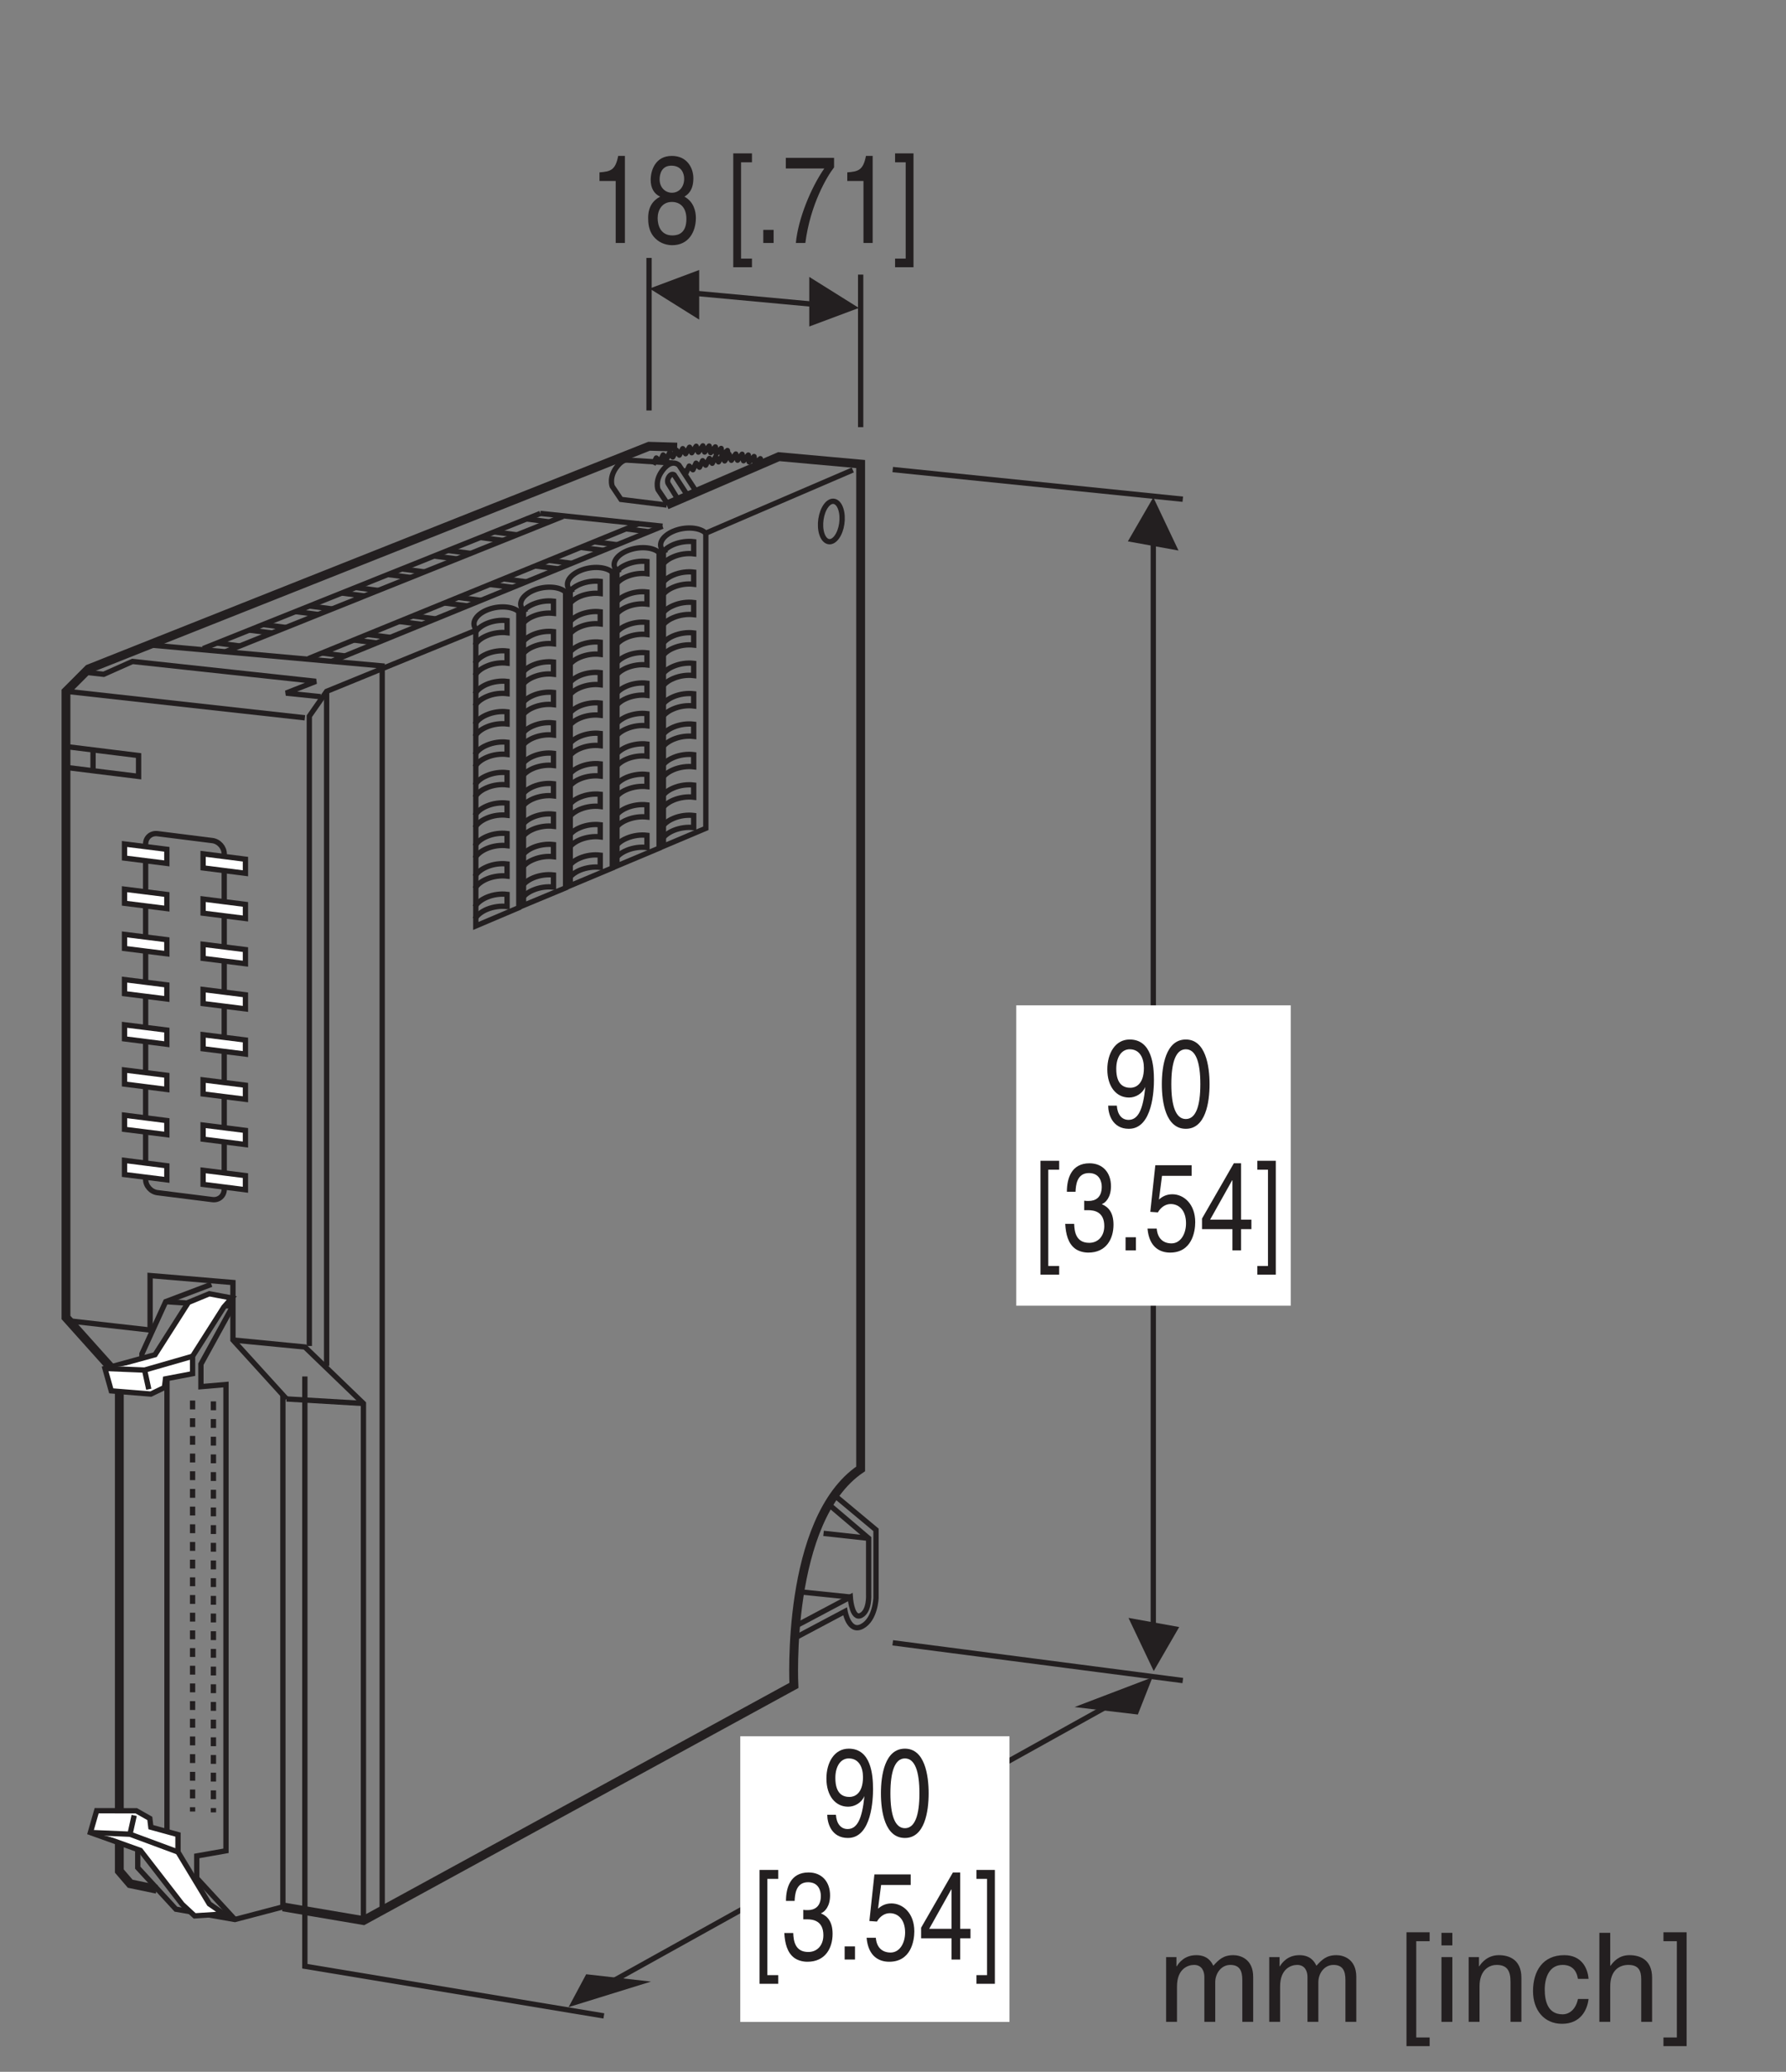 <?xml version="1.0" encoding="UTF-8"?>
<svg xmlns="http://www.w3.org/2000/svg" xmlns:xlink="http://www.w3.org/1999/xlink" width="100.01pt" height="116pt" viewBox="0 0 100.01 116" version="1.2">
<rect x="0" y="0" width="100.01" height="116" fill="#808080" stroke="none"/>
<defs>
<g>
<symbol overflow="visible" id="glyph0-0">
<path style="stroke:none;" d="M 0 0 L 2.766 0 L 2.766 -4.859 L 0 -4.859 Z M 1.391 -2.734 L 0.438 -4.516 L 2.328 -4.516 Z M 1.547 -2.422 L 2.5 -4.203 L 2.5 -0.656 Z M 0.438 -0.344 L 1.391 -2.109 L 2.328 -0.344 Z M 0.281 -4.203 L 1.219 -2.422 L 0.281 -0.656 Z M 0.281 -4.203 "/>
</symbol>
<symbol overflow="visible" id="glyph0-1">
<path style="stroke:none;" d="M 1.984 -4.875 L 1.609 -4.875 C 1.453 -4.078 1.188 -4 0.562 -3.953 L 0.562 -3.469 L 1.469 -3.469 L 1.469 0 L 1.984 0 Z M 1.984 -4.875 "/>
</symbol>
<symbol overflow="visible" id="glyph0-2">
<path style="stroke:none;" d="M 2.734 -3.625 C 2.734 -4.188 2.391 -4.875 1.531 -4.875 C 0.594 -4.875 0.344 -4.047 0.344 -3.531 C 0.344 -3.078 0.531 -2.75 0.875 -2.594 C 0.453 -2.375 0.203 -2 0.203 -1.406 C 0.203 -1.172 0.203 -0.641 0.609 -0.25 C 0.922 0.062 1.328 0.125 1.547 0.125 C 2.469 0.125 2.875 -0.625 2.875 -1.406 C 2.875 -1.781 2.75 -2.312 2.234 -2.594 C 2.406 -2.703 2.734 -2.922 2.734 -3.625 Z M 1.531 -2.297 C 1.984 -2.297 2.344 -2 2.344 -1.344 C 2.344 -0.578 1.922 -0.422 1.562 -0.422 C 0.891 -0.422 0.734 -1 0.734 -1.391 C 0.734 -1.844 0.984 -2.297 1.531 -2.297 Z M 1.531 -2.812 C 1.172 -2.812 0.844 -3.094 0.844 -3.562 C 0.844 -3.875 0.969 -4.328 1.5 -4.328 C 2.062 -4.328 2.219 -3.906 2.219 -3.594 C 2.219 -3.156 1.953 -2.812 1.531 -2.812 Z M 1.531 -2.812 "/>
</symbol>
<symbol overflow="visible" id="glyph0-3">
<path style="stroke:none;" d=""/>
</symbol>
<symbol overflow="visible" id="glyph0-4">
<path style="stroke:none;" d="M 0.781 -4.516 L 1.391 -4.516 L 1.391 -5.016 L 0.344 -5.016 L 0.344 1.359 L 1.391 1.359 L 1.391 0.875 L 0.781 0.875 Z M 0.781 -4.516 "/>
</symbol>
<symbol overflow="visible" id="glyph0-5">
<path style="stroke:none;" d="M 1.062 -0.734 L 0.484 -0.734 L 0.484 0 L 1.062 0 Z M 1.062 -0.734 "/>
</symbol>
<symbol overflow="visible" id="glyph0-6">
<path style="stroke:none;" d="M 0.203 -4.172 L 2.359 -4.172 C 1.609 -3.094 0.891 -1.344 0.766 0 L 1.297 0 C 1.578 -2.172 2.516 -3.734 2.906 -4.234 L 2.906 -4.766 L 0.203 -4.766 Z M 0.203 -4.172 "/>
</symbol>
<symbol overflow="visible" id="glyph0-7">
<path style="stroke:none;" d="M 0.75 0.875 L 0.156 0.875 L 0.156 1.359 L 1.188 1.359 L 1.188 -5.016 L 0.156 -5.016 L 0.156 -4.516 L 0.75 -4.516 Z M 0.75 0.875 "/>
</symbol>
<symbol overflow="visible" id="glyph0-8">
<path style="stroke:none;" d="M 1.453 -1.625 C 1.812 -1.625 2.203 -1.844 2.359 -2.219 L 2.359 -2.203 C 2.234 -0.938 1.953 -0.375 1.422 -0.375 C 1.031 -0.375 0.797 -0.688 0.766 -1.172 L 0.281 -1.172 C 0.281 -0.703 0.516 0.125 1.438 0.125 C 2.781 0.125 2.844 -2.094 2.844 -2.609 C 2.844 -3.406 2.734 -4.875 1.484 -4.875 C 0.672 -4.875 0.234 -4.094 0.234 -3.203 C 0.234 -2.234 0.734 -1.625 1.453 -1.625 Z M 1.531 -2.172 C 1.203 -2.172 0.734 -2.297 0.734 -3.234 C 0.734 -3.891 1.031 -4.328 1.484 -4.328 C 2.047 -4.328 2.281 -3.844 2.281 -3.281 C 2.281 -2.328 1.781 -2.172 1.531 -2.172 Z M 1.531 -2.172 "/>
</symbol>
<symbol overflow="visible" id="glyph0-9">
<path style="stroke:none;" d="M 2.359 -2.375 C 2.359 -1.156 2.109 -0.422 1.547 -0.422 C 0.984 -0.422 0.734 -1.156 0.734 -2.375 C 0.734 -3.594 0.984 -4.328 1.547 -4.328 C 2.109 -4.328 2.359 -3.594 2.359 -2.375 Z M 2.875 -2.375 C 2.875 -3.391 2.656 -4.875 1.547 -4.875 C 0.422 -4.875 0.203 -3.391 0.203 -2.375 C 0.203 -1.359 0.422 0.125 1.547 0.125 C 2.656 0.125 2.875 -1.359 2.875 -2.375 Z M 2.875 -2.375 "/>
</symbol>
<symbol overflow="visible" id="glyph0-10">
<path style="stroke:none;" d="M 1.25 -2.25 C 1.312 -2.25 1.391 -2.25 1.469 -2.25 C 1.797 -2.25 2.375 -2.172 2.375 -1.359 C 2.375 -0.797 2.031 -0.422 1.531 -0.422 C 0.797 -0.422 0.703 -1.031 0.688 -1.484 L 0.188 -1.484 C 0.219 -0.922 0.344 -0.375 0.766 -0.078 C 0.953 0.047 1.203 0.125 1.484 0.125 C 2.484 0.125 2.891 -0.641 2.891 -1.438 C 2.891 -2.094 2.625 -2.422 2.25 -2.578 L 2.25 -2.594 C 2.453 -2.672 2.75 -2.969 2.75 -3.594 C 2.75 -4.344 2.297 -4.875 1.547 -4.875 C 0.516 -4.875 0.281 -4 0.281 -3.281 L 0.766 -3.281 C 0.781 -3.625 0.828 -4.328 1.516 -4.328 C 2.109 -4.328 2.234 -3.844 2.234 -3.562 C 2.234 -2.953 1.875 -2.766 1.5 -2.766 C 1.422 -2.766 1.328 -2.766 1.25 -2.781 Z M 1.25 -2.25 "/>
</symbol>
<symbol overflow="visible" id="glyph0-11">
<path style="stroke:none;" d="M 0.984 -4.172 L 2.641 -4.172 L 2.641 -4.766 L 0.609 -4.766 L 0.328 -2.156 L 0.75 -2.125 C 0.922 -2.422 1.188 -2.594 1.469 -2.594 C 1.953 -2.594 2.328 -2.219 2.328 -1.516 C 2.328 -0.906 2.016 -0.391 1.516 -0.391 C 1.078 -0.391 0.734 -0.641 0.688 -1.219 L 0.172 -1.219 C 0.266 -0.125 0.922 0.125 1.438 0.125 C 2.656 0.125 2.844 -1.047 2.844 -1.578 C 2.844 -2.594 2.203 -3.141 1.562 -3.141 C 1.219 -3.141 0.984 -3 0.812 -2.844 Z M 0.984 -4.172 "/>
</symbol>
<symbol overflow="visible" id="glyph0-12">
<path style="stroke:none;" d="M 2.906 -1.188 L 2.906 -1.719 L 2.328 -1.719 L 2.328 -4.875 L 1.922 -4.875 L 0.141 -1.781 L 0.141 -1.188 L 1.844 -1.188 L 1.844 0 L 2.328 0 L 2.328 -1.188 Z M 1.828 -3.922 L 1.844 -3.922 L 1.844 -1.719 L 0.594 -1.719 Z M 1.828 -3.922 "/>
</symbol>
<symbol overflow="visible" id="glyph1-0">
<path style="stroke:none;" d="M 0 0 L 3.469 0 L 3.469 -4.859 L 0 -4.859 Z M 1.734 -2.734 L 0.562 -4.516 L 2.906 -4.516 Z M 1.938 -2.422 L 3.125 -4.203 L 3.125 -0.656 Z M 0.562 -0.344 L 1.734 -2.109 L 2.906 -0.344 Z M 0.344 -4.203 L 1.531 -2.422 L 0.344 -0.656 Z M 0.344 -4.203 "/>
</symbol>
<symbol overflow="visible" id="glyph1-1">
<path style="stroke:none;" d="M 0.453 0 L 1.062 0 L 1.062 -1.984 C 1.062 -2.969 1.672 -3.188 2.016 -3.188 C 2.469 -3.188 2.594 -2.812 2.594 -2.516 L 2.594 0 L 3.203 0 L 3.203 -2.219 C 3.203 -2.703 3.531 -3.188 4.047 -3.188 C 4.578 -3.188 4.719 -2.844 4.719 -2.344 L 4.719 0 L 5.328 0 L 5.328 -2.516 C 5.328 -3.531 4.594 -3.734 4.219 -3.734 C 3.656 -3.734 3.406 -3.484 3.094 -3.141 C 3 -3.344 2.781 -3.734 2.141 -3.734 C 1.484 -3.734 1.172 -3.312 1.047 -3.109 L 1.031 -3.109 L 1.031 -3.625 L 0.453 -3.625 Z M 0.453 0 "/>
</symbol>
<symbol overflow="visible" id="glyph1-2">
<path style="stroke:none;" d=""/>
</symbol>
<symbol overflow="visible" id="glyph1-3">
<path style="stroke:none;" d="M 0.984 -4.516 L 1.734 -4.516 L 1.734 -5.016 L 0.438 -5.016 L 0.438 1.359 L 1.734 1.359 L 1.734 0.875 L 0.984 0.875 Z M 0.984 -4.516 "/>
</symbol>
<symbol overflow="visible" id="glyph1-4">
<path style="stroke:none;" d="M 1.078 -3.625 L 0.469 -3.625 L 0.469 0 L 1.078 0 Z M 1.078 -4.281 L 1.078 -4.984 L 0.469 -4.984 L 0.469 -4.281 Z M 1.078 -4.281 "/>
</symbol>
<symbol overflow="visible" id="glyph1-5">
<path style="stroke:none;" d="M 3.406 -2.469 C 3.406 -3.5 2.703 -3.734 2.141 -3.734 C 1.516 -3.734 1.172 -3.312 1.047 -3.109 L 1.031 -3.109 L 1.031 -3.625 L 0.453 -3.625 L 0.453 0 L 1.062 0 L 1.062 -1.984 C 1.062 -2.969 1.672 -3.188 2.016 -3.188 C 2.609 -3.188 2.797 -2.859 2.797 -2.234 L 2.797 0 L 3.406 0 Z M 3.406 -2.469 "/>
</symbol>
<symbol overflow="visible" id="glyph1-6">
<path style="stroke:none;" d="M 3.312 -2.406 C 3.266 -3.031 2.906 -3.734 1.953 -3.734 C 0.75 -3.734 0.203 -2.844 0.203 -1.719 C 0.203 -0.672 0.812 0.109 1.828 0.109 C 2.891 0.109 3.25 -0.703 3.312 -1.281 L 2.719 -1.281 C 2.609 -0.734 2.266 -0.422 1.859 -0.422 C 1.016 -0.422 0.859 -1.188 0.859 -1.812 C 0.859 -2.469 1.109 -3.188 1.859 -3.188 C 2.375 -3.188 2.641 -2.891 2.719 -2.406 Z M 3.312 -2.406 "/>
</symbol>
<symbol overflow="visible" id="glyph1-7">
<path style="stroke:none;" d="M 3.406 -2.469 C 3.406 -3.5 2.703 -3.734 2.141 -3.734 C 1.547 -3.734 1.25 -3.375 1.078 -3.141 L 1.062 -3.141 L 1.062 -4.984 L 0.453 -4.984 L 0.453 0 L 1.062 0 L 1.062 -1.984 C 1.062 -2.891 1.578 -3.188 2.078 -3.188 C 2.656 -3.188 2.797 -2.859 2.797 -2.375 L 2.797 0 L 3.406 0 Z M 3.406 -2.469 "/>
</symbol>
<symbol overflow="visible" id="glyph1-8">
<path style="stroke:none;" d="M 0.938 0.875 L 0.188 0.875 L 0.188 1.359 L 1.484 1.359 L 1.484 -5.016 L 0.188 -5.016 L 0.188 -4.516 L 0.938 -4.516 Z M 0.938 0.875 "/>
</symbol>
</g>
</defs>
<g id="surface1">
<path style="fill:none;stroke-width:3;stroke-linecap:butt;stroke-linejoin:miter;stroke:rgb(13.73%,12.16%,12.549%);stroke-opacity:1;stroke-miterlimit:4;" d="M 380.408 904.114 L 353.977 905.811 " transform="matrix(0.099,0,0,-0.099,-0,115.431)"/>
<path style="fill:none;stroke-width:5;stroke-linecap:butt;stroke-linejoin:miter;stroke:rgb(13.73%,12.16%,12.549%);stroke-opacity:1;stroke-miterlimit:4;" d="M 67.498 387.172 L 37.319 420.862 L 37.319 774.879 L 50.061 787.66 L 367.114 913.582 L 383.012 913.109 " transform="matrix(0.099,0,0,-0.099,-0,115.431)"/>
<path style="fill:none;stroke-width:5;stroke-linecap:butt;stroke-linejoin:miter;stroke:rgb(13.73%,12.16%,12.549%);stroke-opacity:1;stroke-miterlimit:4;" d="M 67.498 387.172 L 67.498 107.793 L 73.652 100.614 L 88.642 97.497 " transform="matrix(0.099,0,0,-0.099,-0,115.431)"/>
<path style="fill:none;stroke-width:5;stroke-linecap:butt;stroke-linejoin:miter;stroke:rgb(13.73%,12.16%,12.549%);stroke-opacity:1;stroke-miterlimit:4;" d="M 160.006 87.516 L 205.57 79.784 L 449.05 212.768 C 449.05 212.768 444.277 306.459 486.803 335.218 L 486.803 903.523 L 440.529 907.704 L 377.095 880.327 " transform="matrix(0.099,0,0,-0.099,-0,115.431)"/>
<path style="fill:none;stroke-width:3;stroke-linecap:butt;stroke-linejoin:miter;stroke:rgb(13.73%,12.16%,12.549%);stroke-opacity:1;stroke-miterlimit:4;" d="M 174.957 404.727 L 174.957 760.914 L 184.741 774.958 L 269.675 809.673 " transform="matrix(0.099,0,0,-0.099,-0,115.431)"/>
<path style="fill:none;stroke-width:3;stroke-linecap:butt;stroke-linejoin:miter;stroke:rgb(13.73%,12.16%,12.549%);stroke-opacity:1;stroke-miterlimit:4;" d="M 184.741 393.484 L 184.741 774.958 " transform="matrix(0.099,0,0,-0.099,-0,115.431)"/>
<path style="fill:none;stroke-width:3;stroke-linecap:butt;stroke-linejoin:miter;stroke:rgb(13.73%,12.16%,12.549%);stroke-opacity:1;stroke-miterlimit:4;" d="M 37.832 774.958 L 172.432 760.007 " transform="matrix(0.099,0,0,-0.099,-0,115.431)"/>
<path style="fill:none;stroke-width:3;stroke-linecap:butt;stroke-linejoin:miter;stroke:rgb(13.73%,12.16%,12.549%);stroke-opacity:1;stroke-miterlimit:4;" d="M 131.76 408.12 L 172.432 404.175 L 205.57 372.221 L 205.57 79.784 " transform="matrix(0.099,0,0,-0.099,-0,115.431)"/>
<path style="fill:none;stroke-width:3;stroke-linecap:butt;stroke-linejoin:miter;stroke:rgb(13.73%,12.16%,12.549%);stroke-opacity:1;stroke-miterlimit:4;" d="M 37.832 419.087 L 84.895 413.761 " transform="matrix(0.099,0,0,-0.099,-0,115.431)"/>
<path style="fill:none;stroke-width:3;stroke-linecap:butt;stroke-linejoin:miter;stroke:rgb(13.73%,12.16%,12.549%);stroke-opacity:1;stroke-miterlimit:4;" d="M 162.057 374.785 L 205.57 372.221 " transform="matrix(0.099,0,0,-0.099,-0,115.431)"/>
<path style="fill:none;stroke-width:3;stroke-linecap:butt;stroke-linejoin:miter;stroke:rgb(13.73%,12.16%,12.549%);stroke-opacity:1;stroke-miterlimit:4;" d="M 181.308 771.96 L 161.781 773.972 L 178.705 780.639 L 74.953 791.882 L 58.661 784.623 L 48.207 785.767 " transform="matrix(0.099,0,0,-0.099,-0,115.431)"/>
<path style="fill:none;stroke-width:3;stroke-linecap:butt;stroke-linejoin:miter;stroke:rgb(13.73%,12.16%,12.549%);stroke-opacity:1;stroke-miterlimit:4;" d="M 84.303 801.231 L 216.182 789.357 L 216.182 85.426 " transform="matrix(0.099,0,0,-0.099,-0,115.431)"/>
<path style="fill:none;stroke-width:3;stroke-linecap:butt;stroke-linejoin:miter;stroke:rgb(13.73%,12.16%,12.549%);stroke-opacity:1;stroke-miterlimit:4;" d="M 367.114 1020.095 L 367.114 933.82 " transform="matrix(0.099,0,0,-0.099,-0,115.431)"/>
<path style="fill:none;stroke-width:3;stroke-linecap:butt;stroke-linejoin:miter;stroke:rgb(13.73%,12.16%,12.549%);stroke-opacity:1;stroke-miterlimit:4;" d="M 486.803 1010.667 L 486.803 924.391 " transform="matrix(0.099,0,0,-0.099,-0,115.431)"/>
<path style="fill:none;stroke-width:3;stroke-linecap:butt;stroke-linejoin:miter;stroke:rgb(13.73%,12.16%,12.549%);stroke-opacity:1;stroke-miterlimit:4;" d="M 378.16 1001.475 L 476.191 992.402 " transform="matrix(0.099,0,0,-0.099,-0,115.431)"/>
<path style=" stroke:none;fill-rule:nonzero;fill:rgb(13.73%,12.16%,12.549%);fill-opacity:1;" d="M 48.094 17.242 L 45.316 15.504 L 45.316 18.281 L 48.094 17.242 "/>
<path style=" stroke:none;fill-rule:nonzero;fill:rgb(13.73%,12.16%,12.549%);fill-opacity:1;" d="M 36.375 16.156 L 39.152 17.895 L 39.152 15.117 L 36.375 16.156 "/>
<g style="fill:rgb(13.73%,12.16%,12.549%);fill-opacity:1;">
  <use xlink:href="#glyph0-1" x="33.008" y="13.604"/>
  <use xlink:href="#glyph0-2" x="36.092" y="13.604"/>
  <use xlink:href="#glyph0-3" x="39.175" y="13.604"/>
  <use xlink:href="#glyph0-4" x="40.716" y="13.604"/>
  <use xlink:href="#glyph0-5" x="42.258" y="13.604"/>
  <use xlink:href="#glyph0-6" x="43.799" y="13.604"/>
  <use xlink:href="#glyph0-1" x="46.882" y="13.604"/>
  <use xlink:href="#glyph0-7" x="49.965" y="13.604"/>
</g>
<path style=" stroke:none;fill-rule:nonzero;fill:rgb(13.73%,12.16%,12.549%);fill-opacity:1;" d="M 65.992 30.824 L 64.582 27.848 L 63.156 30.312 L 65.992 30.824 "/>
<path style="fill:none;stroke-width:3;stroke-linecap:butt;stroke-linejoin:miter;stroke:rgb(13.73%,12.16%,12.549%);stroke-opacity:1;stroke-miterlimit:4;" d="M 652.332 230.559 L 652.332 864.941 " transform="matrix(0.099,0,0,-0.099,-0,115.431)"/>
<path style=" stroke:none;fill-rule:nonzero;fill:rgb(13.73%,12.16%,12.549%);fill-opacity:1;" d="M 63.191 90.586 L 64.605 93.562 L 66.031 91.098 L 63.191 90.586 "/>
<path style="fill:none;stroke-width:3;stroke-linecap:butt;stroke-linejoin:miter;stroke:rgb(13.73%,12.16%,12.549%);stroke-opacity:1;stroke-miterlimit:4;" d="M 504.95 900.406 L 669.019 883.64 " transform="matrix(0.099,0,0,-0.099,-0,115.431)"/>
<path style="fill:none;stroke-width:3;stroke-linecap:butt;stroke-linejoin:miter;stroke:rgb(13.73%,12.16%,12.549%);stroke-opacity:1;stroke-miterlimit:4;" d="M 504.95 236.871 L 669.019 215.529 " transform="matrix(0.099,0,0,-0.099,-0,115.431)"/>
<path style=" stroke:none;fill-rule:nonzero;fill:rgb(100%,100%,100%);fill-opacity:1;" d="M 56.906 73.105 L 72.277 73.105 L 72.277 56.289 L 56.906 56.289 Z M 56.906 73.105 "/>
<g style="fill:rgb(13.73%,12.16%,12.549%);fill-opacity:1;">
  <use xlink:href="#glyph0-8" x="61.773" y="63.077"/>
  <use xlink:href="#glyph0-9" x="64.856" y="63.077"/>
</g>
<g style="fill:rgb(13.73%,12.16%,12.549%);fill-opacity:1;">
  <use xlink:href="#glyph0-4" x="57.919" y="70.008"/>
  <use xlink:href="#glyph0-10" x="59.461" y="70.008"/>
  <use xlink:href="#glyph0-5" x="62.544" y="70.008"/>
  <use xlink:href="#glyph0-11" x="64.085" y="70.008"/>
  <use xlink:href="#glyph0-12" x="67.168" y="70.008"/>
  <use xlink:href="#glyph0-7" x="70.252" y="70.008"/>
</g>
<path style=" stroke:none;fill-rule:nonzero;fill:rgb(13.73%,12.16%,12.549%);fill-opacity:1;" d="M 63.715 95.996 L 64.535 93.914 L 60.172 95.578 L 63.715 95.996 "/>
<path style=" stroke:none;fill-rule:nonzero;fill:rgb(13.73%,12.16%,12.549%);fill-opacity:1;" d="M 32.824 110.539 L 31.84 112.379 L 36.453 110.949 L 32.824 110.539 "/>
<path style="fill:none;stroke-width:3;stroke-linecap:butt;stroke-linejoin:miter;stroke:rgb(13.73%,12.16%,12.549%);stroke-opacity:1;stroke-miterlimit:4;" d="M 640.3 208.783 L 328.572 35.483 " transform="matrix(0.099,0,0,-0.099,-0,115.431)"/>
<path style=" stroke:none;fill-rule:nonzero;fill:rgb(100%,100%,100%);fill-opacity:1;" d="M 41.453 113.207 L 56.527 113.207 L 56.527 97.215 L 41.453 97.215 Z M 41.453 113.207 "/>
<g style="fill:rgb(13.73%,12.16%,12.549%);fill-opacity:1;">
  <use xlink:href="#glyph0-8" x="46.043" y="102.783"/>
  <use xlink:href="#glyph0-9" x="49.126" y="102.783"/>
</g>
<g style="fill:rgb(13.73%,12.16%,12.549%);fill-opacity:1;">
  <use xlink:href="#glyph0-4" x="42.189" y="109.714"/>
  <use xlink:href="#glyph0-10" x="43.731" y="109.714"/>
  <use xlink:href="#glyph0-5" x="46.814" y="109.714"/>
  <use xlink:href="#glyph0-11" x="48.355" y="109.714"/>
  <use xlink:href="#glyph0-12" x="51.438" y="109.714"/>
  <use xlink:href="#glyph0-7" x="54.521" y="109.714"/>
</g>
<path style="fill:none;stroke-width:3;stroke-linecap:butt;stroke-linejoin:miter;stroke:rgb(13.73%,12.16%,12.549%);stroke-opacity:1;stroke-miterlimit:4;" d="M 78.386 726.869 L 78.386 738.665 L 37.319 743.754 L 37.319 731.958 Z M 78.386 726.869 " transform="matrix(0.099,0,0,-0.099,-0,115.431)"/>
<path style="fill:none;stroke-width:3;stroke-linecap:butt;stroke-linejoin:miter;stroke:rgb(13.73%,12.16%,12.549%);stroke-opacity:1;stroke-miterlimit:4;" d="M 52.625 730.065 L 52.625 741.86 " transform="matrix(0.099,0,0,-0.099,-0,115.431)"/>
<path style="fill:none;stroke-width:3;stroke-linecap:butt;stroke-linejoin:miter;stroke:rgb(13.73%,12.16%,12.549%);stroke-opacity:1;stroke-miterlimit:4;" d="M 475.56 878.117 C 473.942 883.088 470.195 883.916 467.276 880.011 C 464.317 876.106 463.252 868.886 464.869 863.955 C 466.526 858.985 470.234 858.156 473.193 862.062 C 476.152 865.967 477.217 873.147 475.56 878.117 Z M 475.56 878.117 " transform="matrix(0.099,0,0,-0.099,-0,115.431)"/>
<path style="fill:none;stroke-width:3;stroke-linecap:butt;stroke-linejoin:miter;stroke:rgb(13.73%,12.16%,12.549%);stroke-opacity:1;stroke-miterlimit:4;" d="M 374.728 868.374 L 305.613 875.593 " transform="matrix(0.099,0,0,-0.099,-0,115.431)"/>
<path style="fill:none;stroke-width:3;stroke-linecap:butt;stroke-linejoin:miter;stroke:rgb(13.73%,12.16%,12.549%);stroke-opacity:1;stroke-miterlimit:4;" d="M 305.613 875.593 L 114.876 799.14 " transform="matrix(0.099,0,0,-0.099,-0,115.431)"/>
<path style="fill:none;stroke-width:3;stroke-linecap:butt;stroke-linejoin:miter;stroke:rgb(13.73%,12.16%,12.549%);stroke-opacity:1;stroke-miterlimit:4;" d="M 127.736 797.483 L 318.473 873.936 " transform="matrix(0.099,0,0,-0.099,-0,115.431)"/>
<path style="fill:none;stroke-width:3;stroke-linecap:butt;stroke-linejoin:miter;stroke:rgb(13.73%,12.16%,12.549%);stroke-opacity:1;stroke-miterlimit:4;" d="M 122.687 802.296 L 135.587 800.639 " transform="matrix(0.099,0,0,-0.099,-0,115.431)"/>
<path style="fill:none;stroke-width:3;stroke-linecap:butt;stroke-linejoin:miter;stroke:rgb(13.73%,12.16%,12.549%);stroke-opacity:1;stroke-miterlimit:4;" d="M 292.358 863.482 L 279.497 865.139 " transform="matrix(0.099,0,0,-0.099,-0,115.431)"/>
<path style="fill:none;stroke-width:3;stroke-linecap:butt;stroke-linejoin:miter;stroke:rgb(13.73%,12.16%,12.549%);stroke-opacity:1;stroke-miterlimit:4;" d="M 266.243 852.988 L 253.343 854.645 " transform="matrix(0.099,0,0,-0.099,-0,115.431)"/>
<path style="fill:none;stroke-width:3;stroke-linecap:butt;stroke-linejoin:miter;stroke:rgb(13.73%,12.16%,12.549%);stroke-opacity:1;stroke-miterlimit:4;" d="M 240.088 842.534 L 227.227 844.191 " transform="matrix(0.099,0,0,-0.099,-0,115.431)"/>
<path style="fill:none;stroke-width:3;stroke-linecap:butt;stroke-linejoin:miter;stroke:rgb(13.73%,12.16%,12.549%);stroke-opacity:1;stroke-miterlimit:4;" d="M 213.972 832.041 L 201.112 833.698 " transform="matrix(0.099,0,0,-0.099,-0,115.431)"/>
<path style="fill:none;stroke-width:3;stroke-linecap:butt;stroke-linejoin:miter;stroke:rgb(13.73%,12.16%,12.549%);stroke-opacity:1;stroke-miterlimit:4;" d="M 187.818 821.587 L 174.957 823.244 " transform="matrix(0.099,0,0,-0.099,-0,115.431)"/>
<path style="fill:none;stroke-width:3;stroke-linecap:butt;stroke-linejoin:miter;stroke:rgb(13.73%,12.16%,12.549%);stroke-opacity:1;stroke-miterlimit:4;" d="M 161.702 811.093 L 148.842 812.75 " transform="matrix(0.099,0,0,-0.099,-0,115.431)"/>
<path style="fill:none;stroke-width:3;stroke-linecap:butt;stroke-linejoin:miter;stroke:rgb(13.73%,12.16%,12.549%);stroke-opacity:1;stroke-miterlimit:4;" d="M 310.662 870.819 L 297.762 872.476 " transform="matrix(0.099,0,0,-0.099,-0,115.431)"/>
<path style="fill:none;stroke-width:3;stroke-linecap:butt;stroke-linejoin:miter;stroke:rgb(13.73%,12.16%,12.549%);stroke-opacity:1;stroke-miterlimit:4;" d="M 284.507 860.326 L 271.647 861.983 " transform="matrix(0.099,0,0,-0.099,-0,115.431)"/>
<path style="fill:none;stroke-width:3;stroke-linecap:butt;stroke-linejoin:miter;stroke:rgb(13.73%,12.16%,12.549%);stroke-opacity:1;stroke-miterlimit:4;" d="M 258.392 849.872 L 245.532 851.489 " transform="matrix(0.099,0,0,-0.099,-0,115.431)"/>
<path style="fill:none;stroke-width:3;stroke-linecap:butt;stroke-linejoin:miter;stroke:rgb(13.73%,12.16%,12.549%);stroke-opacity:1;stroke-miterlimit:4;" d="M 232.277 839.378 L 219.377 841.035 " transform="matrix(0.099,0,0,-0.099,-0,115.431)"/>
<path style="fill:none;stroke-width:3;stroke-linecap:butt;stroke-linejoin:miter;stroke:rgb(13.73%,12.16%,12.549%);stroke-opacity:1;stroke-miterlimit:4;" d="M 206.122 828.924 L 193.262 830.581 " transform="matrix(0.099,0,0,-0.099,-0,115.431)"/>
<path style="fill:none;stroke-width:3;stroke-linecap:butt;stroke-linejoin:miter;stroke:rgb(13.73%,12.16%,12.549%);stroke-opacity:1;stroke-miterlimit:4;" d="M 153.852 807.977 L 140.991 809.594 " transform="matrix(0.099,0,0,-0.099,-0,115.431)"/>
<path style="fill:none;stroke-width:3;stroke-linecap:butt;stroke-linejoin:miter;stroke:rgb(13.73%,12.16%,12.549%);stroke-opacity:1;stroke-miterlimit:4;" d="M 180.007 818.431 L 167.107 820.088 " transform="matrix(0.099,0,0,-0.099,-0,115.431)"/>
<path style="fill:none;stroke-width:3;stroke-linecap:butt;stroke-linejoin:miter;stroke:rgb(13.73%,12.16%,12.549%);stroke-opacity:1;stroke-miterlimit:4;" d="M 361.788 870.03 L 174.444 793.499 " transform="matrix(0.099,0,0,-0.099,-0,115.431)"/>
<path style="fill:none;stroke-width:3;stroke-linecap:butt;stroke-linejoin:miter;stroke:rgb(13.73%,12.16%,12.549%);stroke-opacity:1;stroke-miterlimit:4;" d="M 187.344 791.842 L 374.728 868.374 " transform="matrix(0.099,0,0,-0.099,-0,115.431)"/>
<path style="fill:none;stroke-width:3;stroke-linecap:butt;stroke-linejoin:miter;stroke:rgb(13.73%,12.16%,12.549%);stroke-opacity:1;stroke-miterlimit:4;" d="M 182.137 796.655 L 195.076 794.998 " transform="matrix(0.099,0,0,-0.099,-0,115.431)"/>
<path style="fill:none;stroke-width:3;stroke-linecap:butt;stroke-linejoin:miter;stroke:rgb(13.73%,12.16%,12.549%);stroke-opacity:1;stroke-miterlimit:4;" d="M 349.046 857.88 L 336.146 859.537 " transform="matrix(0.099,0,0,-0.099,-0,115.431)"/>
<path style="fill:none;stroke-width:3;stroke-linecap:butt;stroke-linejoin:miter;stroke:rgb(13.73%,12.16%,12.549%);stroke-opacity:1;stroke-miterlimit:4;" d="M 323.404 847.387 L 310.465 849.043 " transform="matrix(0.099,0,0,-0.099,-0,115.431)"/>
<path style="fill:none;stroke-width:3;stroke-linecap:butt;stroke-linejoin:miter;stroke:rgb(13.73%,12.16%,12.549%);stroke-opacity:1;stroke-miterlimit:4;" d="M 297.723 836.933 L 284.784 838.589 " transform="matrix(0.099,0,0,-0.099,-0,115.431)"/>
<path style="fill:none;stroke-width:3;stroke-linecap:butt;stroke-linejoin:miter;stroke:rgb(13.73%,12.16%,12.549%);stroke-opacity:1;stroke-miterlimit:4;" d="M 272.081 826.439 L 259.142 828.096 " transform="matrix(0.099,0,0,-0.099,-0,115.431)"/>
<path style="fill:none;stroke-width:3;stroke-linecap:butt;stroke-linejoin:miter;stroke:rgb(13.73%,12.16%,12.549%);stroke-opacity:1;stroke-miterlimit:4;" d="M 246.4 815.946 L 233.46 817.602 " transform="matrix(0.099,0,0,-0.099,-0,115.431)"/>
<path style="fill:none;stroke-width:3;stroke-linecap:butt;stroke-linejoin:miter;stroke:rgb(13.73%,12.16%,12.549%);stroke-opacity:1;stroke-miterlimit:4;" d="M 220.718 805.492 L 207.779 807.148 " transform="matrix(0.099,0,0,-0.099,-0,115.431)"/>
<path style="fill:none;stroke-width:3;stroke-linecap:butt;stroke-linejoin:miter;stroke:rgb(13.73%,12.16%,12.549%);stroke-opacity:1;stroke-miterlimit:4;" d="M 367.035 865.218 L 354.096 866.874 " transform="matrix(0.099,0,0,-0.099,-0,115.431)"/>
<path style="fill:none;stroke-width:3;stroke-linecap:butt;stroke-linejoin:miter;stroke:rgb(13.73%,12.16%,12.549%);stroke-opacity:1;stroke-miterlimit:4;" d="M 341.354 854.724 L 328.414 856.381 " transform="matrix(0.099,0,0,-0.099,-0,115.431)"/>
<path style="fill:none;stroke-width:3;stroke-linecap:butt;stroke-linejoin:miter;stroke:rgb(13.73%,12.16%,12.549%);stroke-opacity:1;stroke-miterlimit:4;" d="M 315.672 844.27 L 302.772 845.887 " transform="matrix(0.099,0,0,-0.099,-0,115.431)"/>
<path style="fill:none;stroke-width:3;stroke-linecap:butt;stroke-linejoin:miter;stroke:rgb(13.73%,12.16%,12.549%);stroke-opacity:1;stroke-miterlimit:4;" d="M 290.03 833.777 L 277.091 835.433 " transform="matrix(0.099,0,0,-0.099,-0,115.431)"/>
<path style="fill:none;stroke-width:3;stroke-linecap:butt;stroke-linejoin:miter;stroke:rgb(13.73%,12.16%,12.549%);stroke-opacity:1;stroke-miterlimit:4;" d="M 264.349 823.283 L 251.41 824.94 " transform="matrix(0.099,0,0,-0.099,-0,115.431)"/>
<path style="fill:none;stroke-width:3;stroke-linecap:butt;stroke-linejoin:miter;stroke:rgb(13.73%,12.16%,12.549%);stroke-opacity:1;stroke-miterlimit:4;" d="M 213.026 802.336 L 200.086 803.992 " transform="matrix(0.099,0,0,-0.099,-0,115.431)"/>
<path style="fill:none;stroke-width:3;stroke-linecap:butt;stroke-linejoin:miter;stroke:rgb(13.73%,12.16%,12.549%);stroke-opacity:1;stroke-miterlimit:4;" d="M 238.707 812.829 L 225.768 814.486 " transform="matrix(0.099,0,0,-0.099,-0,115.431)"/>
<path style="fill:none;stroke-width:3;stroke-linecap:butt;stroke-linejoin:miter;stroke:rgb(13.73%,12.16%,12.549%);stroke-opacity:1;stroke-miterlimit:4;" d="M 269.675 809.673 C 266.164 813.066 268.688 818.115 275.316 820.916 C 281.943 823.717 290.149 823.204 293.66 819.812 L 296.106 820.837 C 292.595 824.23 295.119 829.279 301.747 832.08 C 308.374 834.881 316.58 834.368 320.091 830.976 L 322.536 832.001 C 319.026 835.433 321.55 840.443 328.178 843.244 C 334.805 846.045 343.011 845.532 346.522 842.14 L 348.967 843.165 C 345.456 846.598 347.981 851.608 354.609 854.408 C 361.236 857.209 369.442 856.736 372.953 853.304 L 375.241 854.29 C 371.73 857.683 374.254 862.732 380.882 865.533 C 387.509 868.334 395.715 867.821 399.226 864.429 " transform="matrix(0.099,0,0,-0.099,-0,115.431)"/>
<path style="fill:none;stroke-width:3;stroke-linecap:butt;stroke-linejoin:miter;stroke:rgb(13.73%,12.16%,12.549%);stroke-opacity:1;stroke-miterlimit:4;" d="M 399.226 864.429 L 482.345 900.17 " transform="matrix(0.099,0,0,-0.099,-0,115.431)"/>
<path style="fill:none;stroke-width:3;stroke-linecap:butt;stroke-linejoin:miter;stroke:rgb(13.73%,12.16%,12.549%);stroke-opacity:1;stroke-miterlimit:4;" d="M 269.122 809.2 L 269.122 642.29 L 293.462 652.626 L 293.462 819.535 " transform="matrix(0.099,0,0,-0.099,-0,115.431)"/>
<path style="fill:none;stroke-width:3;stroke-linecap:butt;stroke-linejoin:miter;stroke:rgb(13.73%,12.16%,12.549%);stroke-opacity:1;stroke-miterlimit:4;" d="M 296.106 820.837 L 296.106 653.928 L 319.893 663.83 L 319.893 830.739 " transform="matrix(0.099,0,0,-0.099,-0,115.431)"/>
<path style="fill:none;stroke-width:3;stroke-linecap:butt;stroke-linejoin:miter;stroke:rgb(13.73%,12.16%,12.549%);stroke-opacity:1;stroke-miterlimit:4;" d="M 322.536 832.001 L 322.536 665.092 L 346.324 675.073 L 346.324 841.982 " transform="matrix(0.099,0,0,-0.099,-0,115.431)"/>
<path style="fill:none;stroke-width:3;stroke-linecap:butt;stroke-linejoin:miter;stroke:rgb(13.73%,12.16%,12.549%);stroke-opacity:1;stroke-miterlimit:4;" d="M 348.967 843.165 L 348.967 676.256 L 372.795 686.276 L 372.795 853.186 " transform="matrix(0.099,0,0,-0.099,-0,115.431)"/>
<path style="fill:none;stroke-width:3;stroke-linecap:butt;stroke-linejoin:miter;stroke:rgb(13.73%,12.16%,12.549%);stroke-opacity:1;stroke-miterlimit:4;" d="M 375.241 854.29 L 375.241 687.381 L 399.226 697.519 L 399.226 864.429 " transform="matrix(0.099,0,0,-0.099,-0,115.431)"/>
<path style="fill:none;stroke-width:3;stroke-linecap:butt;stroke-linejoin:miter;stroke:rgb(13.73%,12.16%,12.549%);stroke-opacity:1;stroke-miterlimit:4;" d="M 268.688 801.073 C 269.714 803.085 272.002 805.058 275.316 806.438 C 278.985 808.016 283.206 808.569 286.796 808.135 L 286.796 814.999 C 283.206 815.433 278.985 814.88 275.316 813.342 C 272.002 811.922 269.714 809.989 268.688 807.937 " transform="matrix(0.099,0,0,-0.099,-0,115.431)"/>
<path style="fill:none;stroke-width:3;stroke-linecap:butt;stroke-linejoin:miter;stroke:rgb(13.73%,12.16%,12.549%);stroke-opacity:1;stroke-miterlimit:4;" d="M 268.688 783.873 C 269.714 785.885 272.002 787.858 275.316 789.238 C 278.985 790.816 283.206 791.369 286.796 790.935 L 286.796 797.799 C 283.206 798.233 278.985 797.681 275.316 796.142 C 272.002 794.722 269.714 792.789 268.688 790.738 " transform="matrix(0.099,0,0,-0.099,-0,115.431)"/>
<path style="fill:none;stroke-width:3;stroke-linecap:butt;stroke-linejoin:miter;stroke:rgb(13.73%,12.16%,12.549%);stroke-opacity:1;stroke-miterlimit:4;" d="M 268.688 766.674 C 269.714 768.685 272.002 770.658 275.316 772.039 C 278.985 773.617 283.206 774.129 286.796 773.695 L 286.796 780.599 C 283.206 781.033 278.985 780.481 275.316 778.942 C 272.002 777.522 269.714 775.55 268.688 773.538 " transform="matrix(0.099,0,0,-0.099,-0,115.431)"/>
<path style="fill:none;stroke-width:3;stroke-linecap:butt;stroke-linejoin:miter;stroke:rgb(13.73%,12.16%,12.549%);stroke-opacity:1;stroke-miterlimit:4;" d="M 268.688 749.434 C 269.714 751.486 272.002 753.458 275.316 754.839 C 278.985 756.417 283.206 756.93 286.796 756.535 L 286.796 763.399 C 283.206 763.833 278.985 763.281 275.316 761.703 C 272.002 760.322 269.714 758.35 268.688 756.338 " transform="matrix(0.099,0,0,-0.099,-0,115.431)"/>
<path style="fill:none;stroke-width:3;stroke-linecap:butt;stroke-linejoin:miter;stroke:rgb(13.73%,12.16%,12.549%);stroke-opacity:1;stroke-miterlimit:4;" d="M 268.688 732.234 C 269.714 734.286 272.002 736.258 275.316 737.639 C 278.985 739.217 283.206 739.73 286.796 739.296 L 286.796 746.199 C 283.206 746.633 278.985 746.081 275.316 744.503 C 272.002 743.122 269.714 741.15 268.688 739.138 " transform="matrix(0.099,0,0,-0.099,-0,115.431)"/>
<path style="fill:none;stroke-width:3;stroke-linecap:butt;stroke-linejoin:miter;stroke:rgb(13.73%,12.16%,12.549%);stroke-opacity:1;stroke-miterlimit:4;" d="M 268.688 715.035 C 269.714 717.086 272.002 719.058 275.316 720.439 C 278.985 722.017 283.206 722.53 286.796 722.096 L 286.796 729 C 283.206 729.433 278.985 728.881 275.316 727.303 C 272.002 725.923 269.714 723.95 268.688 721.938 " transform="matrix(0.099,0,0,-0.099,-0,115.431)"/>
<path style="fill:none;stroke-width:3;stroke-linecap:butt;stroke-linejoin:miter;stroke:rgb(13.73%,12.16%,12.549%);stroke-opacity:1;stroke-miterlimit:4;" d="M 294.962 812.001 C 295.987 814.052 298.236 816.024 301.55 817.405 C 305.258 818.983 309.479 819.496 313.069 819.101 L 313.069 825.966 C 309.479 826.4 305.258 825.847 301.55 824.269 C 298.236 822.889 295.987 820.916 294.962 818.904 " transform="matrix(0.099,0,0,-0.099,-0,115.431)"/>
<path style="fill:none;stroke-width:3;stroke-linecap:butt;stroke-linejoin:miter;stroke:rgb(13.73%,12.16%,12.549%);stroke-opacity:1;stroke-miterlimit:4;" d="M 294.962 794.801 C 295.987 796.852 298.236 798.825 301.55 800.205 C 305.258 801.783 309.479 802.296 313.069 801.862 L 313.069 808.766 C 309.479 809.16 305.258 808.647 301.55 807.069 C 298.236 805.689 295.987 803.716 294.962 801.704 " transform="matrix(0.099,0,0,-0.099,-0,115.431)"/>
<path style="fill:none;stroke-width:3;stroke-linecap:butt;stroke-linejoin:miter;stroke:rgb(13.73%,12.16%,12.549%);stroke-opacity:1;stroke-miterlimit:4;" d="M 294.962 777.601 C 295.987 779.652 298.236 781.585 301.55 783.005 C 305.258 784.583 309.479 785.096 313.069 784.662 L 313.069 791.566 C 309.479 791.96 305.258 791.448 301.55 789.87 C 298.236 788.489 295.987 786.516 294.962 784.505 " transform="matrix(0.099,0,0,-0.099,-0,115.431)"/>
<path style="fill:none;stroke-width:3;stroke-linecap:butt;stroke-linejoin:miter;stroke:rgb(13.73%,12.16%,12.549%);stroke-opacity:1;stroke-miterlimit:4;" d="M 294.962 760.401 C 295.987 762.452 298.236 764.385 301.55 765.806 C 305.258 767.384 309.479 767.896 313.069 767.463 L 313.069 774.366 C 309.479 774.761 305.258 774.248 301.55 772.67 C 298.236 771.289 295.987 769.317 294.962 767.305 " transform="matrix(0.099,0,0,-0.099,-0,115.431)"/>
<path style="fill:none;stroke-width:3;stroke-linecap:butt;stroke-linejoin:miter;stroke:rgb(13.73%,12.16%,12.549%);stroke-opacity:1;stroke-miterlimit:4;" d="M 294.962 743.201 C 295.987 745.253 298.236 747.186 301.55 748.606 C 305.258 750.144 309.479 750.697 313.069 750.263 L 313.069 757.127 C 309.479 757.561 305.258 757.048 301.55 755.47 C 298.236 754.089 295.987 752.117 294.962 750.065 " transform="matrix(0.099,0,0,-0.099,-0,115.431)"/>
<path style="fill:none;stroke-width:3;stroke-linecap:butt;stroke-linejoin:miter;stroke:rgb(13.73%,12.16%,12.549%);stroke-opacity:1;stroke-miterlimit:4;" d="M 294.962 726.001 C 295.987 728.053 298.236 729.986 301.55 731.406 C 305.258 732.944 309.479 733.497 313.069 733.063 L 313.069 739.927 C 309.479 740.361 305.258 739.848 301.55 738.27 C 298.236 736.889 295.987 734.917 294.962 732.866 " transform="matrix(0.099,0,0,-0.099,-0,115.431)"/>
<path style="fill:none;stroke-width:3;stroke-linecap:butt;stroke-linejoin:miter;stroke:rgb(13.73%,12.16%,12.549%);stroke-opacity:1;stroke-miterlimit:4;" d="M 321.392 823.244 C 322.418 825.256 324.706 827.228 327.98 828.648 C 331.689 830.187 335.91 830.739 339.5 830.305 L 339.5 837.169 C 335.91 837.603 331.689 837.051 327.98 835.512 C 324.706 834.092 322.418 832.159 321.392 830.108 " transform="matrix(0.099,0,0,-0.099,-0,115.431)"/>
<path style="fill:none;stroke-width:3;stroke-linecap:butt;stroke-linejoin:miter;stroke:rgb(13.73%,12.16%,12.549%);stroke-opacity:1;stroke-miterlimit:4;" d="M 321.392 806.044 C 322.418 808.056 324.706 810.028 327.98 811.409 C 331.689 812.987 335.91 813.539 339.5 813.105 L 339.5 819.969 C 335.91 820.403 331.689 819.851 327.98 818.312 C 324.706 816.892 322.418 814.959 321.392 812.908 " transform="matrix(0.099,0,0,-0.099,-0,115.431)"/>
<path style="fill:none;stroke-width:3;stroke-linecap:butt;stroke-linejoin:miter;stroke:rgb(13.73%,12.16%,12.549%);stroke-opacity:1;stroke-miterlimit:4;" d="M 321.392 788.844 C 322.418 790.856 324.706 792.828 327.98 794.209 C 331.689 795.787 335.91 796.339 339.5 795.905 L 339.5 802.77 C 335.91 803.203 331.689 802.651 327.98 801.113 C 324.706 799.692 322.418 797.759 321.392 795.708 " transform="matrix(0.099,0,0,-0.099,-0,115.431)"/>
<path style="fill:none;stroke-width:3;stroke-linecap:butt;stroke-linejoin:miter;stroke:rgb(13.73%,12.16%,12.549%);stroke-opacity:1;stroke-miterlimit:4;" d="M 321.392 771.644 C 322.418 773.656 324.706 775.628 327.98 777.009 C 331.689 778.587 335.91 779.139 339.5 778.706 L 339.5 785.57 C 335.91 786.004 331.689 785.451 327.98 783.913 C 324.706 782.493 322.418 780.56 321.392 778.508 " transform="matrix(0.099,0,0,-0.099,-0,115.431)"/>
<path style="fill:none;stroke-width:3;stroke-linecap:butt;stroke-linejoin:miter;stroke:rgb(13.73%,12.16%,12.549%);stroke-opacity:1;stroke-miterlimit:4;" d="M 321.392 754.444 C 322.418 756.456 324.706 758.429 327.98 759.809 C 331.689 761.387 335.91 761.9 339.5 761.466 L 339.5 768.37 C 335.91 768.804 331.689 768.251 327.98 766.713 C 324.706 765.293 322.418 763.32 321.392 761.308 " transform="matrix(0.099,0,0,-0.099,-0,115.431)"/>
<path style="fill:none;stroke-width:3;stroke-linecap:butt;stroke-linejoin:miter;stroke:rgb(13.73%,12.16%,12.549%);stroke-opacity:1;stroke-miterlimit:4;" d="M 321.392 737.205 C 322.418 739.256 324.706 741.229 327.98 742.61 C 331.689 744.187 335.91 744.7 339.5 744.266 L 339.5 751.17 C 335.91 751.604 331.689 751.052 327.98 749.474 C 324.706 748.093 322.418 746.12 321.392 744.109 " transform="matrix(0.099,0,0,-0.099,-0,115.431)"/>
<path style="fill:none;stroke-width:3;stroke-linecap:butt;stroke-linejoin:miter;stroke:rgb(13.73%,12.16%,12.549%);stroke-opacity:1;stroke-miterlimit:4;" d="M 347.823 834.447 C 348.849 836.499 351.137 838.471 354.451 839.852 C 358.159 841.43 362.341 841.943 365.931 841.509 L 365.931 848.412 C 362.341 848.846 358.159 848.294 354.451 846.716 C 351.137 845.335 348.849 843.363 347.823 841.351 " transform="matrix(0.099,0,0,-0.099,-0,115.431)"/>
<path style="fill:none;stroke-width:3;stroke-linecap:butt;stroke-linejoin:miter;stroke:rgb(13.73%,12.16%,12.549%);stroke-opacity:1;stroke-miterlimit:4;" d="M 347.823 817.247 C 348.849 819.299 351.137 821.232 354.451 822.652 C 358.159 824.23 362.341 824.743 365.931 824.309 L 365.931 831.173 C 362.341 831.607 358.159 831.094 354.451 829.516 C 351.137 828.135 348.849 826.163 347.823 824.151 " transform="matrix(0.099,0,0,-0.099,-0,115.431)"/>
<path style="fill:none;stroke-width:3;stroke-linecap:butt;stroke-linejoin:miter;stroke:rgb(13.73%,12.16%,12.549%);stroke-opacity:1;stroke-miterlimit:4;" d="M 347.823 800.048 C 348.849 802.099 351.137 804.032 354.451 805.452 C 358.159 807.03 362.341 807.543 365.931 807.109 L 365.931 813.973 C 362.341 814.407 358.159 813.894 354.451 812.316 C 351.137 810.936 348.849 808.963 347.823 806.912 " transform="matrix(0.099,0,0,-0.099,-0,115.431)"/>
<path style="fill:none;stroke-width:3;stroke-linecap:butt;stroke-linejoin:miter;stroke:rgb(13.73%,12.16%,12.549%);stroke-opacity:1;stroke-miterlimit:4;" d="M 347.823 782.848 C 348.849 784.899 351.137 786.832 354.451 788.252 C 358.159 789.791 362.341 790.343 365.931 789.909 L 365.931 796.773 C 362.341 797.207 358.159 796.694 354.451 795.116 C 351.137 793.696 348.849 791.763 347.823 789.712 " transform="matrix(0.099,0,0,-0.099,-0,115.431)"/>
<path style="fill:none;stroke-width:3;stroke-linecap:butt;stroke-linejoin:miter;stroke:rgb(13.73%,12.16%,12.549%);stroke-opacity:1;stroke-miterlimit:4;" d="M 347.823 765.648 C 348.849 767.699 351.137 769.632 354.451 771.052 C 358.159 772.591 362.341 773.143 365.931 772.709 L 365.931 779.573 C 362.341 780.007 358.159 779.495 354.451 777.917 C 351.137 776.496 348.849 774.563 347.823 772.512 " transform="matrix(0.099,0,0,-0.099,-0,115.431)"/>
<path style="fill:none;stroke-width:3;stroke-linecap:butt;stroke-linejoin:miter;stroke:rgb(13.73%,12.16%,12.549%);stroke-opacity:1;stroke-miterlimit:4;" d="M 347.823 748.448 C 348.849 750.499 351.137 752.432 354.451 753.813 C 358.159 755.391 362.341 755.943 365.931 755.509 L 365.931 762.374 C 362.341 762.808 358.159 762.255 354.451 760.717 C 351.137 759.297 348.849 757.364 347.823 755.312 " transform="matrix(0.099,0,0,-0.099,-0,115.431)"/>
<path style="fill:none;stroke-width:3;stroke-linecap:butt;stroke-linejoin:miter;stroke:rgb(13.73%,12.16%,12.549%);stroke-opacity:1;stroke-miterlimit:4;" d="M 374.254 845.69 C 375.28 847.702 377.568 849.675 380.882 851.055 C 384.59 852.633 388.772 853.186 392.362 852.752 L 392.362 859.616 C 388.772 860.05 384.59 859.497 380.882 857.959 C 377.568 856.539 375.28 854.606 374.254 852.554 " transform="matrix(0.099,0,0,-0.099,-0,115.431)"/>
<path style="fill:none;stroke-width:3;stroke-linecap:butt;stroke-linejoin:miter;stroke:rgb(13.73%,12.16%,12.549%);stroke-opacity:1;stroke-miterlimit:4;" d="M 374.254 828.49 C 375.28 830.502 377.568 832.475 380.882 833.855 C 384.59 835.433 388.772 835.986 392.362 835.552 L 392.362 842.416 C 388.772 842.85 384.59 842.298 380.882 840.759 C 377.568 839.339 375.28 837.406 374.254 835.355 " transform="matrix(0.099,0,0,-0.099,-0,115.431)"/>
<path style="fill:none;stroke-width:3;stroke-linecap:butt;stroke-linejoin:miter;stroke:rgb(13.73%,12.16%,12.549%);stroke-opacity:1;stroke-miterlimit:4;" d="M 374.254 811.291 C 375.28 813.302 377.568 815.275 380.882 816.656 C 384.59 818.234 388.772 818.746 392.362 818.352 L 392.362 825.216 C 388.772 825.65 384.59 825.098 380.882 823.52 C 377.568 822.139 375.28 820.206 374.254 818.155 " transform="matrix(0.099,0,0,-0.099,-0,115.431)"/>
<path style="fill:none;stroke-width:3;stroke-linecap:butt;stroke-linejoin:miter;stroke:rgb(13.73%,12.16%,12.549%);stroke-opacity:1;stroke-miterlimit:4;" d="M 374.254 794.051 C 375.28 796.103 377.568 798.075 380.882 799.456 C 384.59 801.034 388.772 801.547 392.362 801.152 L 392.362 808.016 C 388.772 808.45 384.59 807.898 380.882 806.359 C 377.568 804.939 375.28 802.967 374.254 800.955 " transform="matrix(0.099,0,0,-0.099,-0,115.431)"/>
<path style="fill:none;stroke-width:3;stroke-linecap:butt;stroke-linejoin:miter;stroke:rgb(13.73%,12.16%,12.549%);stroke-opacity:1;stroke-miterlimit:4;" d="M 374.254 776.851 C 375.28 778.903 377.568 780.875 380.882 782.256 C 384.59 783.834 388.772 784.347 392.362 783.913 L 392.362 790.816 C 388.772 791.211 384.59 790.698 380.882 789.12 C 377.568 787.739 375.28 785.767 374.254 783.755 " transform="matrix(0.099,0,0,-0.099,-0,115.431)"/>
<path style="fill:none;stroke-width:3;stroke-linecap:butt;stroke-linejoin:miter;stroke:rgb(13.73%,12.16%,12.549%);stroke-opacity:1;stroke-miterlimit:4;" d="M 374.254 759.652 C 375.28 761.703 377.568 763.675 380.882 765.056 C 384.59 766.634 388.772 767.147 392.362 766.713 L 392.362 773.617 C 388.772 774.011 384.59 773.498 380.882 771.92 C 377.568 770.54 375.28 768.567 374.254 766.555 " transform="matrix(0.099,0,0,-0.099,-0,115.431)"/>
<path style="fill:none;stroke-width:3;stroke-linecap:butt;stroke-linejoin:miter;stroke:rgb(13.73%,12.16%,12.549%);stroke-opacity:1;stroke-miterlimit:4;" d="M 268.688 697.835 C 269.714 699.886 272.002 701.819 275.316 703.239 C 278.985 704.817 283.206 705.33 286.796 704.896 L 286.796 711.76 C 283.206 712.194 278.985 711.681 275.316 710.103 C 272.002 708.723 269.714 706.75 268.688 704.738 " transform="matrix(0.099,0,0,-0.099,-0,115.431)"/>
<path style="fill:none;stroke-width:3;stroke-linecap:butt;stroke-linejoin:miter;stroke:rgb(13.73%,12.16%,12.549%);stroke-opacity:1;stroke-miterlimit:4;" d="M 294.962 708.802 C 295.987 710.853 298.236 712.786 301.55 714.206 C 305.258 715.745 309.479 716.297 313.069 715.863 L 313.069 722.727 C 309.479 723.161 305.258 722.648 301.55 721.07 C 298.236 719.65 295.987 717.717 294.962 715.666 " transform="matrix(0.099,0,0,-0.099,-0,115.431)"/>
<path style="fill:none;stroke-width:3;stroke-linecap:butt;stroke-linejoin:miter;stroke:rgb(13.73%,12.16%,12.549%);stroke-opacity:1;stroke-miterlimit:4;" d="M 321.392 720.005 C 322.418 722.056 324.706 724.029 327.98 725.41 C 331.689 726.988 335.91 727.5 339.5 727.067 L 339.5 733.97 C 335.91 734.404 331.689 733.852 327.98 732.274 C 324.706 730.893 322.418 728.921 321.392 726.909 " transform="matrix(0.099,0,0,-0.099,-0,115.431)"/>
<path style="fill:none;stroke-width:3;stroke-linecap:butt;stroke-linejoin:miter;stroke:rgb(13.73%,12.16%,12.549%);stroke-opacity:1;stroke-miterlimit:4;" d="M 347.823 731.248 C 348.849 733.26 351.137 735.233 354.451 736.653 C 358.159 738.191 362.341 738.744 365.931 738.31 L 365.931 745.174 C 362.341 745.608 358.159 745.055 354.451 743.517 C 351.137 742.097 348.849 740.164 347.823 738.112 " transform="matrix(0.099,0,0,-0.099,-0,115.431)"/>
<path style="fill:none;stroke-width:3;stroke-linecap:butt;stroke-linejoin:miter;stroke:rgb(13.73%,12.16%,12.549%);stroke-opacity:1;stroke-miterlimit:4;" d="M 374.254 742.452 C 375.28 744.503 377.568 746.436 380.882 747.856 C 384.59 749.395 388.772 749.947 392.362 749.513 L 392.362 756.377 C 388.772 756.811 384.59 756.298 380.882 754.72 C 377.568 753.34 375.28 751.367 374.254 749.355 " transform="matrix(0.099,0,0,-0.099,-0,115.431)"/>
<path style="fill:none;stroke-width:3;stroke-linecap:butt;stroke-linejoin:miter;stroke:rgb(13.73%,12.16%,12.549%);stroke-opacity:1;stroke-miterlimit:4;" d="M 268.688 680.635 C 269.714 682.686 272.002 684.619 275.316 686.039 C 278.985 687.617 283.206 688.13 286.796 687.696 L 286.796 694.56 C 283.206 694.994 278.985 694.482 275.316 692.904 C 272.002 691.523 269.714 689.55 268.688 687.499 " transform="matrix(0.099,0,0,-0.099,-0,115.431)"/>
<path style="fill:none;stroke-width:3;stroke-linecap:butt;stroke-linejoin:miter;stroke:rgb(13.73%,12.16%,12.549%);stroke-opacity:1;stroke-miterlimit:4;" d="M 294.962 691.602 C 295.987 693.614 298.236 695.586 301.55 697.006 C 305.258 698.545 309.479 699.097 313.069 698.663 L 313.069 705.527 C 309.479 705.961 305.258 705.409 301.55 703.87 C 298.236 702.45 295.987 700.517 294.962 698.466 " transform="matrix(0.099,0,0,-0.099,-0,115.431)"/>
<path style="fill:none;stroke-width:3;stroke-linecap:butt;stroke-linejoin:miter;stroke:rgb(13.73%,12.16%,12.549%);stroke-opacity:1;stroke-miterlimit:4;" d="M 321.392 702.805 C 322.418 704.857 324.706 706.79 327.98 708.21 C 331.689 709.788 335.91 710.301 339.5 709.867 L 339.5 716.77 C 335.91 717.165 331.689 716.652 327.98 715.074 C 324.706 713.693 322.418 711.721 321.392 709.709 " transform="matrix(0.099,0,0,-0.099,-0,115.431)"/>
<path style="fill:none;stroke-width:3;stroke-linecap:butt;stroke-linejoin:miter;stroke:rgb(13.73%,12.16%,12.549%);stroke-opacity:1;stroke-miterlimit:4;" d="M 347.823 714.048 C 348.849 716.06 351.137 718.033 354.451 719.413 C 358.159 720.991 362.341 721.504 365.931 721.11 L 365.931 727.974 C 362.341 728.408 358.159 727.856 354.451 726.317 C 351.137 724.897 348.849 722.964 347.823 720.912 " transform="matrix(0.099,0,0,-0.099,-0,115.431)"/>
<path style="fill:none;stroke-width:3;stroke-linecap:butt;stroke-linejoin:miter;stroke:rgb(13.73%,12.16%,12.549%);stroke-opacity:1;stroke-miterlimit:4;" d="M 374.254 725.252 C 375.28 727.303 377.568 729.236 380.882 730.656 C 384.59 732.195 388.772 732.747 392.362 732.313 L 392.362 739.177 C 388.772 739.611 384.59 739.099 380.882 737.521 C 377.568 736.14 375.28 734.167 374.254 732.116 " transform="matrix(0.099,0,0,-0.099,-0,115.431)"/>
<path style="fill:none;stroke-width:3;stroke-linecap:butt;stroke-linejoin:miter;stroke:rgb(13.73%,12.16%,12.549%);stroke-opacity:1;stroke-miterlimit:4;" d="M 268.688 663.435 C 269.714 665.486 272.002 667.419 275.316 668.84 C 278.985 670.378 283.206 670.93 286.796 670.496 L 286.796 677.361 C 283.206 677.795 278.985 677.282 275.316 675.704 C 272.002 674.284 269.714 672.351 268.688 670.299 " transform="matrix(0.099,0,0,-0.099,-0,115.431)"/>
<path style="fill:none;stroke-width:3;stroke-linecap:butt;stroke-linejoin:miter;stroke:rgb(13.73%,12.16%,12.549%);stroke-opacity:1;stroke-miterlimit:4;" d="M 294.962 674.402 C 295.987 676.414 298.236 678.386 301.55 679.767 C 305.258 681.345 309.479 681.897 313.069 681.463 L 313.069 688.327 C 309.479 688.761 305.258 688.209 301.55 686.671 C 298.236 685.25 295.987 683.317 294.962 681.266 " transform="matrix(0.099,0,0,-0.099,-0,115.431)"/>
<path style="fill:none;stroke-width:3;stroke-linecap:butt;stroke-linejoin:miter;stroke:rgb(13.73%,12.16%,12.549%);stroke-opacity:1;stroke-miterlimit:4;" d="M 321.392 685.605 C 322.418 687.657 324.706 689.59 327.98 691.01 C 331.689 692.549 335.91 693.101 339.5 692.667 L 339.5 699.531 C 335.91 699.965 331.689 699.452 327.98 697.874 C 324.706 696.493 322.418 694.521 321.392 692.47 " transform="matrix(0.099,0,0,-0.099,-0,115.431)"/>
<path style="fill:none;stroke-width:3;stroke-linecap:butt;stroke-linejoin:miter;stroke:rgb(13.73%,12.16%,12.549%);stroke-opacity:1;stroke-miterlimit:4;" d="M 347.823 696.848 C 348.849 698.86 351.137 700.833 354.451 702.214 C 358.159 703.792 362.341 704.304 365.931 703.91 L 365.931 710.774 C 362.341 711.208 358.159 710.656 354.451 709.117 C 351.137 707.697 348.849 705.725 347.823 703.713 " transform="matrix(0.099,0,0,-0.099,-0,115.431)"/>
<path style="fill:none;stroke-width:3;stroke-linecap:butt;stroke-linejoin:miter;stroke:rgb(13.73%,12.16%,12.549%);stroke-opacity:1;stroke-miterlimit:4;" d="M 374.254 708.052 C 375.28 710.103 377.568 712.036 380.882 713.457 C 384.59 714.995 388.772 715.547 392.362 715.113 L 392.362 721.978 C 388.772 722.412 384.59 721.899 380.882 720.321 C 377.568 718.94 375.28 716.968 374.254 714.916 " transform="matrix(0.099,0,0,-0.099,-0,115.431)"/>
<path style="fill:none;stroke-width:3;stroke-linecap:butt;stroke-linejoin:miter;stroke:rgb(13.73%,12.16%,12.549%);stroke-opacity:1;stroke-miterlimit:4;" d="M 268.688 646.235 C 269.714 648.247 272.002 650.22 275.316 651.64 C 278.985 653.178 283.206 653.731 286.796 653.297 L 286.796 660.161 C 283.206 660.595 278.985 660.082 275.316 658.504 C 272.002 657.084 269.714 655.151 268.688 653.099 " transform="matrix(0.099,0,0,-0.099,-0,115.431)"/>
<path style="fill:none;stroke-width:3;stroke-linecap:butt;stroke-linejoin:miter;stroke:rgb(13.73%,12.16%,12.549%);stroke-opacity:1;stroke-miterlimit:4;" d="M 294.962 657.202 C 295.987 659.214 298.236 661.186 301.55 662.567 C 305.258 664.145 309.479 664.697 313.069 664.263 L 313.069 671.128 C 309.479 671.562 305.258 671.009 301.55 669.471 C 298.236 668.051 295.987 666.118 294.962 664.066 " transform="matrix(0.099,0,0,-0.099,-0,115.431)"/>
<path style="fill:none;stroke-width:3;stroke-linecap:butt;stroke-linejoin:miter;stroke:rgb(13.73%,12.16%,12.549%);stroke-opacity:1;stroke-miterlimit:4;" d="M 321.392 668.406 C 322.418 670.457 324.706 672.39 327.98 673.81 C 331.689 675.349 335.91 675.901 339.5 675.467 L 339.5 682.331 C 335.91 682.765 331.689 682.252 327.98 680.674 C 324.706 679.294 322.418 677.321 321.392 675.27 " transform="matrix(0.099,0,0,-0.099,-0,115.431)"/>
<path style="fill:none;stroke-width:3;stroke-linecap:butt;stroke-linejoin:miter;stroke:rgb(13.73%,12.16%,12.549%);stroke-opacity:1;stroke-miterlimit:4;" d="M 347.823 679.649 C 348.849 681.661 351.137 683.633 354.451 685.014 C 358.159 686.592 362.341 687.105 365.931 686.671 L 365.931 693.574 C 362.341 694.008 358.159 693.456 354.451 691.878 C 351.137 690.497 348.849 688.525 347.823 686.513 " transform="matrix(0.099,0,0,-0.099,-0,115.431)"/>
<path style="fill:none;stroke-width:3;stroke-linecap:butt;stroke-linejoin:miter;stroke:rgb(13.73%,12.16%,12.549%);stroke-opacity:1;stroke-miterlimit:4;" d="M 374.254 690.852 C 375.28 692.904 377.568 694.837 380.882 696.257 C 384.59 697.795 388.772 698.348 392.362 697.914 L 392.362 704.778 C 388.772 705.212 384.59 704.699 380.882 703.121 C 377.568 701.701 375.28 699.768 374.254 697.716 " transform="matrix(0.099,0,0,-0.099,-0,115.431)"/>
<path style="fill:none;stroke-width:3;stroke-linecap:butt;stroke-linejoin:miter;stroke:rgb(13.73%,12.16%,12.549%);stroke-opacity:1;stroke-miterlimit:4;" d="M 471.891 320.424 L 495.482 300.739 L 495.482 262.316 C 495.482 262.316 495.166 250.205 487.631 246.181 C 480.097 242.197 477.966 254.663 477.966 254.663 L 449.957 239.79 " transform="matrix(0.099,0,0,-0.099,-0,115.431)"/>
<path style="fill:none;stroke-width:3;stroke-linecap:butt;stroke-linejoin:miter;stroke:rgb(13.73%,12.16%,12.549%);stroke-opacity:1;stroke-miterlimit:4;" d="M 453.074 265.629 L 480.964 262.75 " transform="matrix(0.099,0,0,-0.099,-0,115.431)"/>
<path style="fill:none;stroke-width:3;stroke-linecap:butt;stroke-linejoin:miter;stroke:rgb(13.73%,12.16%,12.549%);stroke-opacity:1;stroke-miterlimit:4;" d="M 467.788 315.967 L 491.34 295.966 L 491.34 264.209 C 491.34 264.209 491.931 254.978 487.079 252.414 C 482.187 249.81 481.083 261.211 481.083 261.211 L 480.964 262.75 L 450.47 246.576 " transform="matrix(0.099,0,0,-0.099,-0,115.431)"/>
<path style="fill:none;stroke-width:3;stroke-linecap:butt;stroke-linejoin:miter;stroke:rgb(13.73%,12.16%,12.549%);stroke-opacity:1;stroke-miterlimit:4;" d="M 465.816 298.767 L 491.34 295.966 " transform="matrix(0.099,0,0,-0.099,-0,115.431)"/>
<path style="fill:none;stroke-width:3;stroke-linecap:butt;stroke-linejoin:miter;stroke:rgb(13.73%,12.16%,12.549%);stroke-opacity:1;stroke-miterlimit:4;" d="M 341.551 25.857 L 172.432 53.945 L 172.432 387.488 " transform="matrix(0.099,0,0,-0.099,-0,115.431)"/>
<path style="fill:none;stroke-width:3;stroke-linecap:butt;stroke-linejoin:miter;stroke:rgb(13.73%,12.16%,12.549%);stroke-opacity:1;stroke-miterlimit:4;" d="M 393.742 888.059 L 384.038 902.852 C 384.038 902.852 380.29 906.758 375.201 900.525 C 370.073 894.331 372.203 889.045 372.203 889.045 L 377.174 881.628 L 377.095 880.327 " transform="matrix(0.099,0,0,-0.099,-0,115.431)"/>
<path style="fill:none;stroke-width:3;stroke-linecap:butt;stroke-linejoin:miter;stroke:rgb(13.73%,12.16%,12.549%);stroke-opacity:1;stroke-miterlimit:4;" d="M 353.977 905.811 C 352.636 905.535 351.019 904.588 349.244 902.418 C 344.155 896.225 346.285 890.938 346.285 890.938 L 351.255 883.522 L 377.095 880.327 " transform="matrix(0.099,0,0,-0.099,-0,115.431)"/>
<path style="fill:none;stroke-width:3;stroke-linecap:butt;stroke-linejoin:miter;stroke:rgb(13.73%,12.16%,12.549%);stroke-opacity:1;stroke-miterlimit:4;" d="M 388.417 886.481 L 381.316 897.408 C 381.316 897.408 379.896 898.473 378.475 896.422 C 377.016 894.331 377.884 892.595 377.884 892.595 L 382.539 885.061 L 382.341 883.561 " transform="matrix(0.099,0,0,-0.099,-0,115.431)"/>
<path style="fill:none;stroke-width:3;stroke-linecap:butt;stroke-linejoin:round;stroke:rgb(13.73%,12.16%,12.549%);stroke-opacity:1;stroke-miterlimit:4;" d="M 385.892 900.406 C 385.774 900.485 388.062 898.592 388.062 898.592 L 389.837 902.379 L 391.928 900.288 L 393.703 904.036 L 395.636 901.708 L 397.45 905.416 L 399.147 902.892 L 401.277 906.679 L 402.855 903.957 L 404.788 907.625 L 406.405 904.746 L 408.654 908.454 L 409.877 905.298 L 412.441 908.967 L 413.664 905.653 L 416.189 909.203 L 417.175 905.692 L 419.739 909.085 L 420.568 905.377 L 423.25 908.612 L 423.724 904.746 L 426.525 907.783 L 427.116 903.602 L 430.075 906.56 L 430.391 904.509 " transform="matrix(0.099,0,0,-0.099,-0,115.431)"/>
<path style="fill:none;stroke-width:3;stroke-linecap:butt;stroke-linejoin:round;stroke:rgb(13.73%,12.16%,12.549%);stroke-opacity:1;stroke-miterlimit:4;" d="M 369.442 903.207 L 371.217 906.955 L 373.308 904.903 L 375.083 908.651 L 377.016 906.324 L 378.83 910.032 L 380.527 907.507 L 382.657 911.294 L 384.235 908.572 L 386.168 912.241 L 387.785 909.361 L 390.034 913.03 L 391.257 909.913 L 393.782 913.582 L 395.005 910.269 L 397.569 913.819 L 398.555 910.308 L 401.119 913.701 L 401.948 909.992 L 404.63 913.227 L 405.104 909.361 L 407.905 912.359 L 408.496 908.217 L 411.455 911.176 L 411.771 909.125 " transform="matrix(0.099,0,0,-0.099,-0,115.431)"/>
<path style="fill:none;stroke-width:3;stroke-linecap:butt;stroke-linejoin:miter;stroke:rgb(13.73%,12.16%,12.549%);stroke-opacity:1;stroke-miterlimit:4;" d="M 120.123 487.531 C 123.831 487.058 126.829 489.701 126.829 493.409 L 126.829 683.002 C 126.829 686.71 123.831 690.103 120.123 690.576 L 89.116 694.482 C 85.407 694.955 82.37 692.312 82.37 688.604 L 82.37 499.011 C 82.37 495.303 85.407 491.871 89.116 491.437 Z M 120.123 487.531 " transform="matrix(0.099,0,0,-0.099,-0,115.431)"/>
<path style=" stroke:none;fill-rule:nonzero;fill:rgb(100%,100%,100%);fill-opacity:1;" d="M 13.746 66.605 L 13.746 65.812 L 11.375 65.516 L 11.375 66.305 L 13.746 66.605 "/>
<path style="fill:none;stroke-width:3;stroke-linecap:butt;stroke-linejoin:miter;stroke:rgb(13.73%,12.16%,12.549%);stroke-opacity:1;stroke-miterlimit:4;" d="M 138.822 493.093 L 138.822 501.102 L 114.876 504.1 L 114.876 496.131 Z M 138.822 493.093 " transform="matrix(0.099,0,0,-0.099,-0,115.431)"/>
<path style=" stroke:none;fill-rule:nonzero;fill:rgb(100%,100%,100%);fill-opacity:1;" d="M 13.746 64.074 L 13.746 63.281 L 11.375 62.984 L 11.375 63.773 L 13.746 64.074 "/>
<path style="fill:none;stroke-width:3;stroke-linecap:butt;stroke-linejoin:miter;stroke:rgb(13.73%,12.16%,12.549%);stroke-opacity:1;stroke-miterlimit:4;" d="M 138.822 518.657 L 138.822 526.665 L 114.876 529.663 L 114.876 521.694 Z M 138.822 518.657 " transform="matrix(0.099,0,0,-0.099,-0,115.431)"/>
<path style=" stroke:none;fill-rule:nonzero;fill:rgb(100%,100%,100%);fill-opacity:1;" d="M 13.746 61.539 L 13.746 60.75 L 11.375 60.453 L 11.375 61.242 L 13.746 61.539 "/>
<path style="fill:none;stroke-width:3;stroke-linecap:butt;stroke-linejoin:miter;stroke:rgb(13.73%,12.16%,12.549%);stroke-opacity:1;stroke-miterlimit:4;" d="M 138.822 544.259 L 138.822 552.228 L 114.876 555.226 L 114.876 547.257 Z M 138.822 544.259 " transform="matrix(0.099,0,0,-0.099,-0,115.431)"/>
<path style=" stroke:none;fill-rule:nonzero;fill:rgb(100%,100%,100%);fill-opacity:1;" d="M 13.746 59.008 L 13.746 58.219 L 11.375 57.922 L 11.375 58.711 L 13.746 59.008 "/>
<path style="fill:none;stroke-width:3;stroke-linecap:butt;stroke-linejoin:miter;stroke:rgb(13.73%,12.16%,12.549%);stroke-opacity:1;stroke-miterlimit:4;" d="M 138.822 569.822 L 138.822 577.791 L 114.876 580.789 L 114.876 572.82 Z M 138.822 569.822 " transform="matrix(0.099,0,0,-0.099,-0,115.431)"/>
<path style=" stroke:none;fill-rule:nonzero;fill:rgb(100%,100%,100%);fill-opacity:1;" d="M 13.746 56.477 L 13.746 55.688 L 11.375 55.391 L 11.375 56.18 L 13.746 56.477 "/>
<path style="fill:none;stroke-width:3;stroke-linecap:butt;stroke-linejoin:miter;stroke:rgb(13.73%,12.16%,12.549%);stroke-opacity:1;stroke-miterlimit:4;" d="M 138.822 595.385 L 138.822 603.354 L 114.876 606.352 L 114.876 598.383 Z M 138.822 595.385 " transform="matrix(0.099,0,0,-0.099,-0,115.431)"/>
<path style=" stroke:none;fill-rule:nonzero;fill:rgb(100%,100%,100%);fill-opacity:1;" d="M 13.746 53.945 L 13.746 53.156 L 11.375 52.859 L 11.375 53.648 L 13.746 53.945 "/>
<path style="fill:none;stroke-width:3;stroke-linecap:butt;stroke-linejoin:miter;stroke:rgb(13.73%,12.16%,12.549%);stroke-opacity:1;stroke-miterlimit:4;" d="M 138.822 620.948 L 138.822 628.917 L 114.876 631.915 L 114.876 623.946 Z M 138.822 620.948 " transform="matrix(0.099,0,0,-0.099,-0,115.431)"/>
<path style=" stroke:none;fill-rule:nonzero;fill:rgb(100%,100%,100%);fill-opacity:1;" d="M 13.746 51.414 L 13.746 50.625 L 11.375 50.324 L 11.375 51.117 L 13.746 51.414 "/>
<path style="fill:none;stroke-width:3;stroke-linecap:butt;stroke-linejoin:miter;stroke:rgb(13.73%,12.16%,12.549%);stroke-opacity:1;stroke-miterlimit:4;" d="M 138.822 646.511 L 138.822 654.48 L 114.876 657.518 L 114.876 649.509 Z M 138.822 646.511 " transform="matrix(0.099,0,0,-0.099,-0,115.431)"/>
<path style=" stroke:none;fill-rule:nonzero;fill:rgb(100%,100%,100%);fill-opacity:1;" d="M 13.746 48.883 L 13.746 48.094 L 11.375 47.793 L 11.375 48.582 L 13.746 48.883 "/>
<path style="fill:none;stroke-width:3;stroke-linecap:butt;stroke-linejoin:miter;stroke:rgb(13.73%,12.16%,12.549%);stroke-opacity:1;stroke-miterlimit:4;" d="M 138.822 672.074 L 138.822 680.043 L 114.876 683.081 L 114.876 675.112 Z M 138.822 672.074 " transform="matrix(0.099,0,0,-0.099,-0,115.431)"/>
<path style=" stroke:none;fill-rule:nonzero;fill:rgb(100%,100%,100%);fill-opacity:1;" d="M 9.344 66.051 L 9.344 65.262 L 6.973 64.961 L 6.973 65.754 L 9.344 66.051 "/>
<path style="fill:none;stroke-width:3;stroke-linecap:butt;stroke-linejoin:miter;stroke:rgb(13.73%,12.16%,12.549%);stroke-opacity:1;stroke-miterlimit:4;" d="M 94.362 498.695 L 94.362 506.664 L 70.417 509.702 L 70.417 501.693 Z M 94.362 498.695 " transform="matrix(0.099,0,0,-0.099,-0,115.431)"/>
<path style=" stroke:none;fill-rule:nonzero;fill:rgb(100%,100%,100%);fill-opacity:1;" d="M 9.344 63.52 L 9.344 62.73 L 6.973 62.43 L 6.973 63.223 L 9.344 63.52 "/>
<path style="fill:none;stroke-width:3;stroke-linecap:butt;stroke-linejoin:miter;stroke:rgb(13.73%,12.16%,12.549%);stroke-opacity:1;stroke-miterlimit:4;" d="M 94.362 524.258 L 94.362 532.227 L 70.417 535.265 L 70.417 527.256 Z M 94.362 524.258 " transform="matrix(0.099,0,0,-0.099,-0,115.431)"/>
<path style=" stroke:none;fill-rule:nonzero;fill:rgb(100%,100%,100%);fill-opacity:1;" d="M 9.344 60.988 L 9.344 60.195 L 6.973 59.898 L 6.973 60.688 L 9.344 60.988 "/>
<path style="fill:none;stroke-width:3;stroke-linecap:butt;stroke-linejoin:miter;stroke:rgb(13.73%,12.16%,12.549%);stroke-opacity:1;stroke-miterlimit:4;" d="M 94.362 549.821 L 94.362 557.83 L 70.417 560.828 L 70.417 552.859 Z M 94.362 549.821 " transform="matrix(0.099,0,0,-0.099,-0,115.431)"/>
<path style=" stroke:none;fill-rule:nonzero;fill:rgb(100%,100%,100%);fill-opacity:1;" d="M 9.344 58.457 L 9.344 57.664 L 6.973 57.367 L 6.973 58.156 L 9.344 58.457 "/>
<path style="fill:none;stroke-width:3;stroke-linecap:butt;stroke-linejoin:miter;stroke:rgb(13.73%,12.16%,12.549%);stroke-opacity:1;stroke-miterlimit:4;" d="M 94.362 575.384 L 94.362 583.393 L 70.417 586.391 L 70.417 578.422 Z M 94.362 575.384 " transform="matrix(0.099,0,0,-0.099,-0,115.431)"/>
<path style=" stroke:none;fill-rule:nonzero;fill:rgb(100%,100%,100%);fill-opacity:1;" d="M 9.344 55.922 L 9.344 55.133 L 6.973 54.836 L 6.973 55.625 L 9.344 55.922 "/>
<path style="fill:none;stroke-width:3;stroke-linecap:butt;stroke-linejoin:miter;stroke:rgb(13.73%,12.16%,12.549%);stroke-opacity:1;stroke-miterlimit:4;" d="M 94.362 600.987 L 94.362 608.956 L 70.417 611.954 L 70.417 603.985 Z M 94.362 600.987 " transform="matrix(0.099,0,0,-0.099,-0,115.431)"/>
<path style=" stroke:none;fill-rule:nonzero;fill:rgb(100%,100%,100%);fill-opacity:1;" d="M 9.344 53.391 L 9.344 52.602 L 6.973 52.305 L 6.973 53.094 L 9.344 53.391 "/>
<path style="fill:none;stroke-width:3;stroke-linecap:butt;stroke-linejoin:miter;stroke:rgb(13.73%,12.16%,12.549%);stroke-opacity:1;stroke-miterlimit:4;" d="M 94.362 626.55 L 94.362 634.519 L 70.417 637.517 L 70.417 629.548 Z M 94.362 626.55 " transform="matrix(0.099,0,0,-0.099,-0,115.431)"/>
<path style=" stroke:none;fill-rule:nonzero;fill:rgb(100%,100%,100%);fill-opacity:1;" d="M 9.344 50.859 L 9.344 50.07 L 6.973 49.773 L 6.973 50.562 L 9.344 50.859 "/>
<path style="fill:none;stroke-width:3;stroke-linecap:butt;stroke-linejoin:miter;stroke:rgb(13.73%,12.16%,12.549%);stroke-opacity:1;stroke-miterlimit:4;" d="M 94.362 652.113 L 94.362 660.082 L 70.417 663.08 L 70.417 655.111 Z M 94.362 652.113 " transform="matrix(0.099,0,0,-0.099,-0,115.431)"/>
<path style=" stroke:none;fill-rule:nonzero;fill:rgb(100%,100%,100%);fill-opacity:1;" d="M 9.344 48.328 L 9.344 47.539 L 6.973 47.242 L 6.973 48.031 L 9.344 48.328 "/>
<path style="fill:none;stroke-width:3;stroke-linecap:butt;stroke-linejoin:miter;stroke:rgb(13.73%,12.16%,12.549%);stroke-opacity:1;stroke-miterlimit:4;" d="M 94.362 677.676 L 94.362 685.645 L 70.417 688.643 L 70.417 680.674 Z M 94.362 677.676 " transform="matrix(0.099,0,0,-0.099,-0,115.431)"/>
<path style="fill:none;stroke-width:3;stroke-linecap:butt;stroke-linejoin:miter;stroke:rgb(13.73%,12.16%,12.549%);stroke-opacity:1;stroke-miterlimit:4;" d="M 160.006 376.876 L 160.006 87.516 L 132.865 80.376 L 99.491 86.215 L 77.912 109.687 L 77.912 122.192 L 94.441 125.072 L 94.441 388.79 L 80.279 387.606 L 80.279 400.309 L 93.731 429.817 L 119.57 439.6 " transform="matrix(0.099,0,0,-0.099,-0,115.431)"/>
<path style="fill:none;stroke-width:3;stroke-linecap:butt;stroke-linejoin:miter;stroke:rgb(13.73%,12.16%,12.549%);stroke-opacity:1;stroke-miterlimit:4;" d="M 132.865 80.376 L 111.286 103.809 L 111.286 116.314 L 127.815 119.234 L 127.815 382.951 L 113.653 381.728 L 113.653 394.471 L 131.642 427.213 " transform="matrix(0.099,0,0,-0.099,-0,115.431)"/>
<path style="fill:none;stroke-width:3;stroke-linecap:butt;stroke-linejoin:miter;stroke:rgb(13.73%,12.16%,12.549%);stroke-opacity:1;stroke-miterlimit:4;" d="M 93.731 429.817 L 131.642 427.213 " transform="matrix(0.099,0,0,-0.099,-0,115.431)"/>
<path style=" stroke:none;fill-rule:nonzero;fill:rgb(100%,100%,100%);fill-opacity:1;" d="M 11.723 72.43 L 10.551 72.914 L 8.684 75.844 L 5.879 76.613 L 6.23 77.867 L 8.449 78.047 L 9.211 77.68 L 9.27 77.195 L 10.785 76.906 L 10.785 75.93 L 12.539 73.172 L 12.984 72.668 L 11.723 72.43 "/>
<path style="fill:none;stroke-width:3;stroke-linecap:butt;stroke-linejoin:miter;stroke:rgb(13.73%,12.16%,12.549%);stroke-opacity:1;stroke-miterlimit:4;" d="M 118.387 434.275 L 106.552 429.383 L 87.696 399.796 L 59.371 392.025 L 62.921 379.361 L 85.329 377.547 L 93.021 381.255 L 93.613 386.147 L 108.919 389.066 L 108.919 398.928 L 126.632 426.779 L 131.129 431.868 Z M 118.387 434.275 " transform="matrix(0.099,0,0,-0.099,-0,115.431)"/>
<path style="fill-rule:nonzero;fill:rgb(100%,100%,100%);fill-opacity:1;stroke-width:3;stroke-linecap:butt;stroke-linejoin:miter;stroke:rgb(13.73%,12.16%,12.549%);stroke-opacity:1;stroke-miterlimit:4;" d="M 59.371 392.025 L 81.778 391.117 L 84.145 380.269 L 81.778 391.117 L 108.919 398.928 " transform="matrix(0.099,0,0,-0.099,-0,115.431)"/>
<path style=" stroke:none;fill-rule:nonzero;fill:rgb(100%,100%,100%);fill-opacity:1;" d="M 10.902 107.27 L 10.203 106.621 L 7.867 103.605 L 5.062 102.602 L 5.414 101.379 L 7.633 101.383 L 8.391 101.812 L 8.449 102.301 L 9.969 102.719 L 9.969 103.691 L 11.723 106.598 L 12.539 107.16 L 10.902 107.27 "/>
<path style="fill:none;stroke-width:3;stroke-linecap:butt;stroke-linejoin:miter;stroke:rgb(13.73%,12.16%,12.549%);stroke-opacity:1;stroke-miterlimit:4;" d="M 110.103 82.427 L 103.041 88.976 L 79.451 119.431 L 51.126 129.569 L 54.677 141.917 L 77.084 141.877 L 84.737 137.538 L 85.329 132.607 L 100.674 128.386 L 100.674 118.563 L 118.387 89.213 L 126.632 83.532 Z M 110.103 82.427 " transform="matrix(0.099,0,0,-0.099,-0,115.431)"/>
<path style="fill-rule:nonzero;fill:rgb(100%,100%,100%);fill-opacity:1;stroke-width:3;stroke-linecap:butt;stroke-linejoin:miter;stroke:rgb(13.73%,12.16%,12.549%);stroke-opacity:1;stroke-miterlimit:4;" d="M 51.126 129.569 L 73.533 128.622 L 75.9 139.234 L 73.533 128.622 L 100.674 118.563 " transform="matrix(0.099,0,0,-0.099,-0,115.431)"/>
<path style="fill:none;stroke-width:3;stroke-linecap:butt;stroke-linejoin:miter;stroke:rgb(13.73%,12.16%,12.549%);stroke-opacity:1;stroke-dasharray:5,5;stroke-miterlimit:4;" d="M 108.919 373.878 L 108.919 141.443 " transform="matrix(0.099,0,0,-0.099,-0,115.431)"/>
<path style="fill:none;stroke-width:3;stroke-linecap:butt;stroke-linejoin:miter;stroke:rgb(13.73%,12.16%,12.549%);stroke-opacity:1;stroke-dasharray:5,5;stroke-miterlimit:4;" d="M 120.714 373.405 L 120.714 140.97 " transform="matrix(0.099,0,0,-0.099,-0,115.431)"/>
<path style="fill:none;stroke-width:3;stroke-linecap:butt;stroke-linejoin:miter;stroke:rgb(13.73%,12.16%,12.549%);stroke-opacity:1;stroke-miterlimit:4;" d="M 162.057 374.785 L 131.76 408.12 L 131.76 440.626 L 84.895 444.571 L 84.895 413.761 " transform="matrix(0.099,0,0,-0.099,-0,115.431)"/>
<g style="fill:rgb(13.73%,12.16%,12.549%);fill-opacity:1;">
  <use xlink:href="#glyph1-1" x="64.846" y="113.204"/>
  <use xlink:href="#glyph1-1" x="70.62" y="113.204"/>
  <use xlink:href="#glyph1-2" x="76.394" y="113.204"/>
  <use xlink:href="#glyph1-3" x="78.321" y="113.204"/>
  <use xlink:href="#glyph1-4" x="80.248" y="113.204"/>
  <use xlink:href="#glyph1-5" x="81.787" y="113.204"/>
  <use xlink:href="#glyph1-6" x="85.641" y="113.204"/>
  <use xlink:href="#glyph1-7" x="89.106" y="113.204"/>
  <use xlink:href="#glyph1-8" x="92.96" y="113.204"/>
</g>
</g>
</svg>
